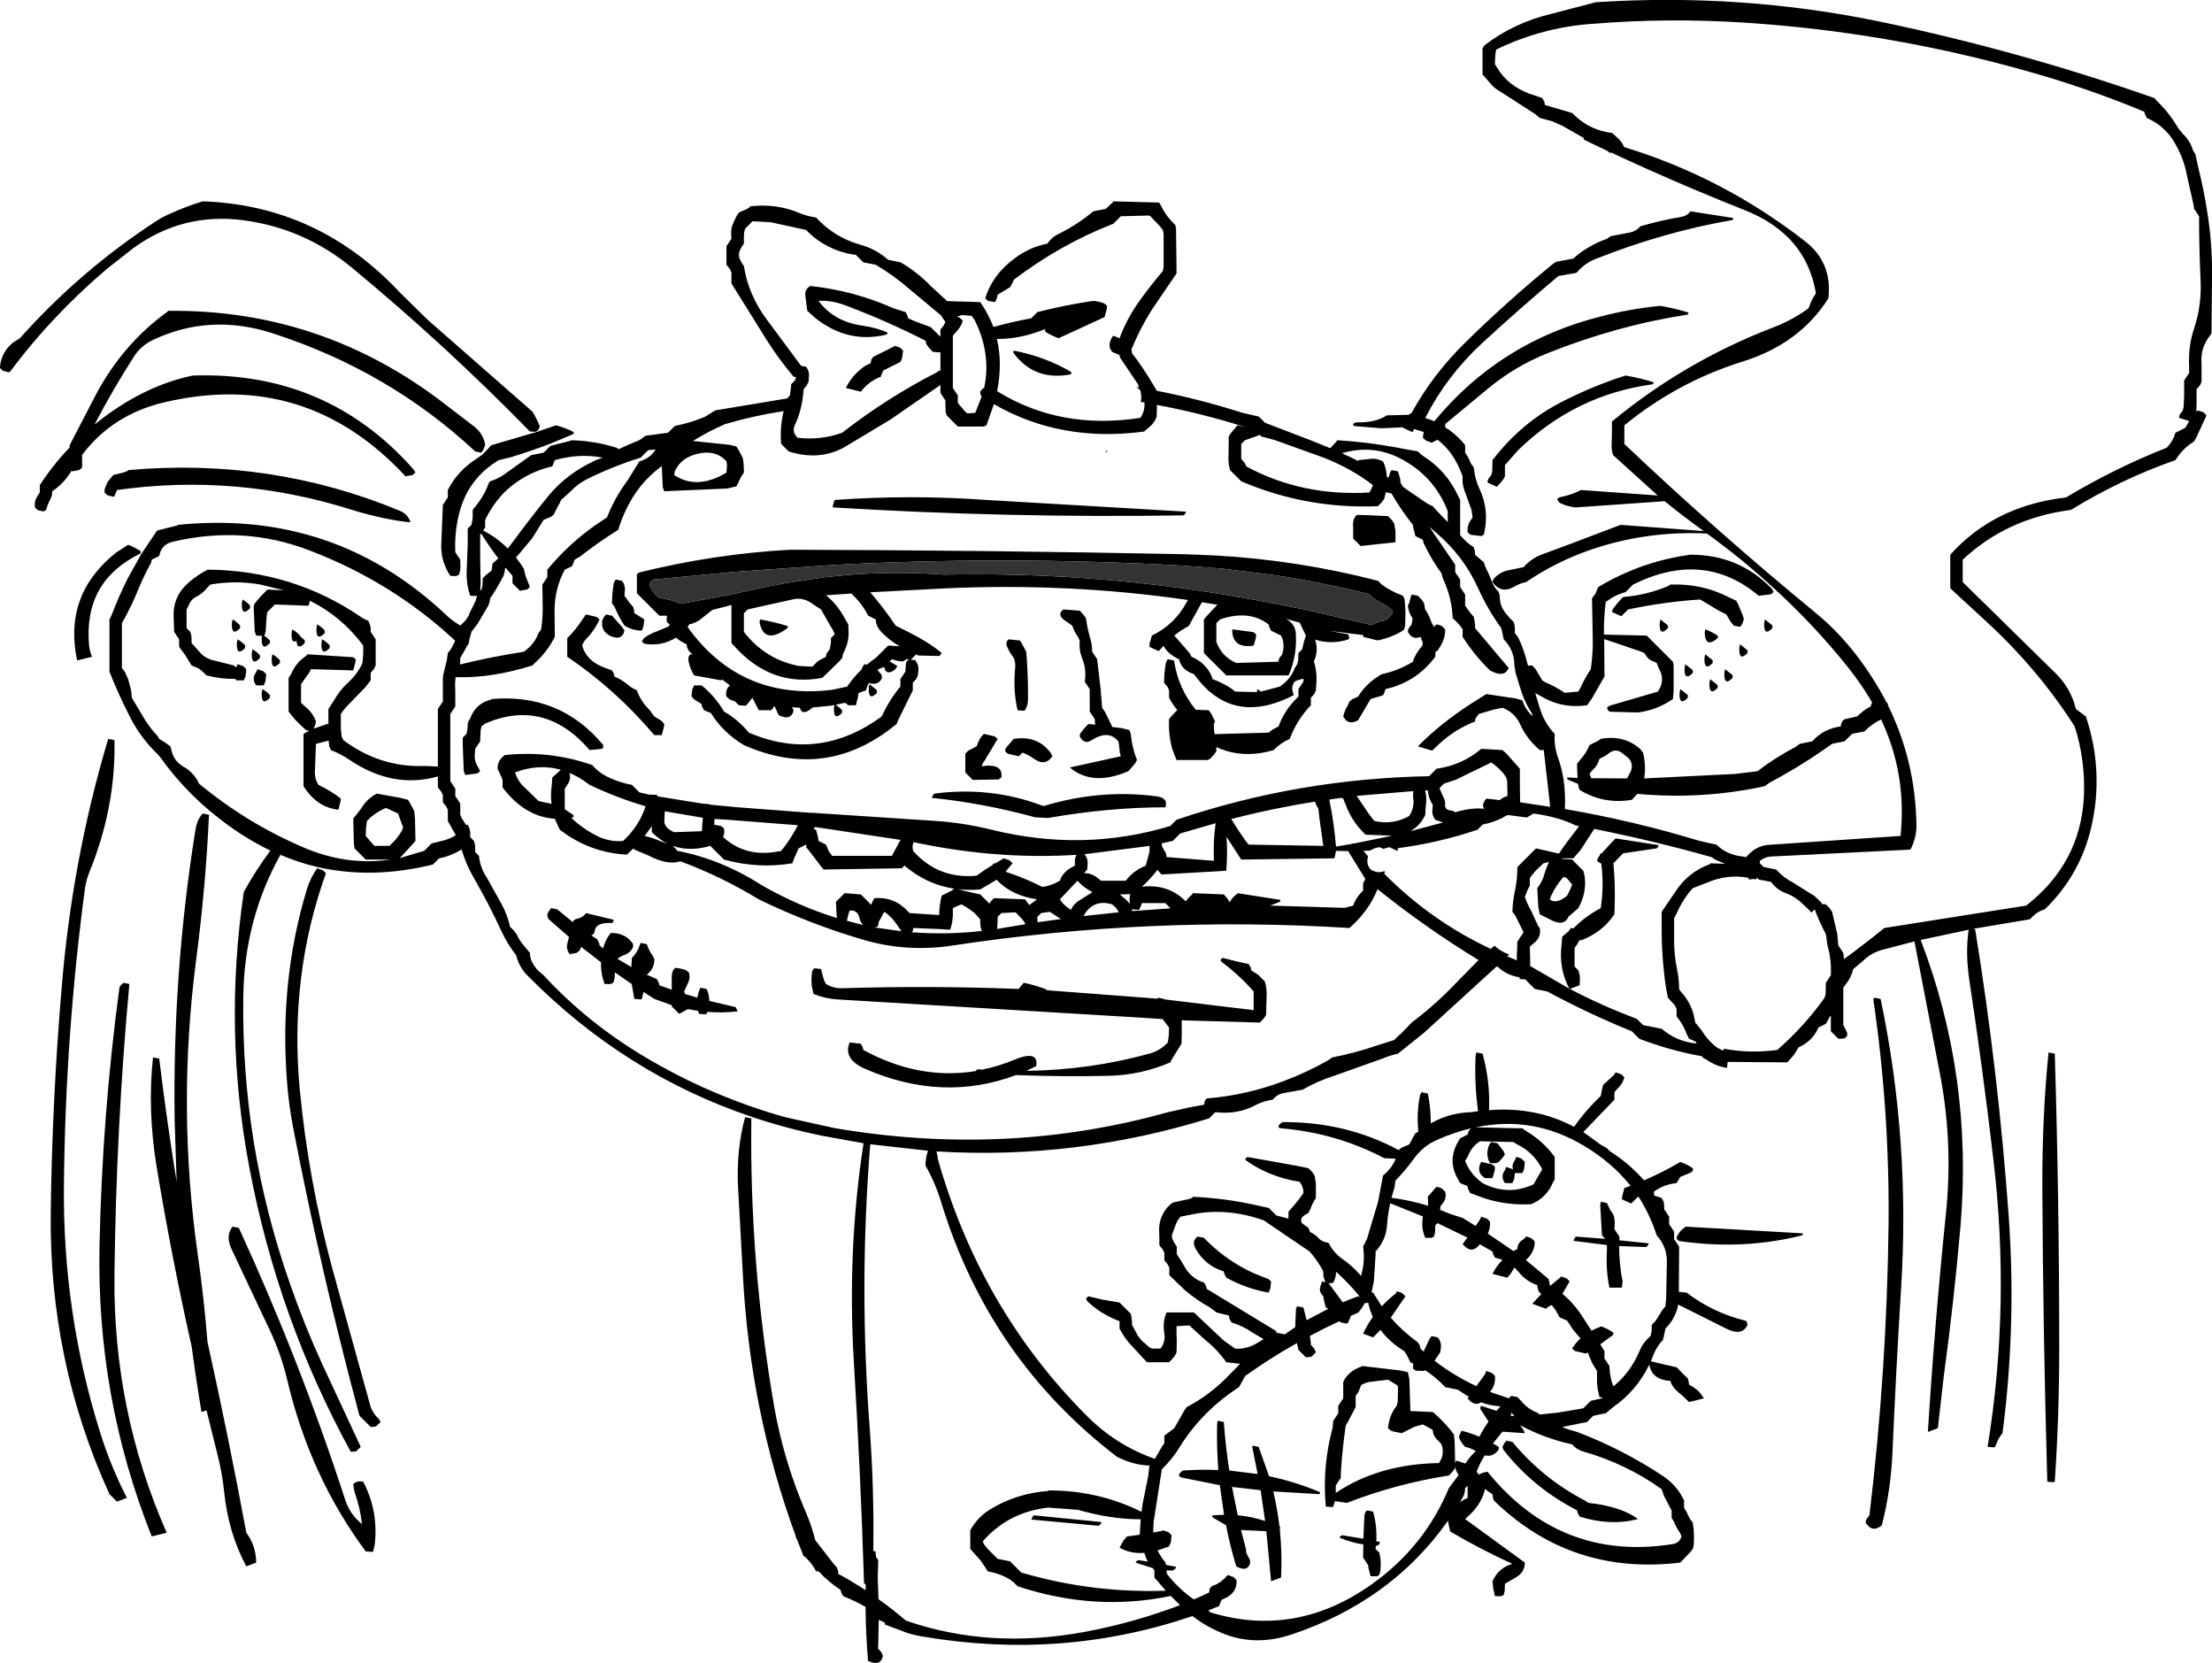 <?xml version="1.0" encoding="UTF-8" standalone="no"?>
<svg xmlns:xlink="http://www.w3.org/1999/xlink" height="334.1px" width="444.55px" xmlns="http://www.w3.org/2000/svg">
  <g transform="matrix(1.0, 0.0, 0.0, 1.0, 12.25, 28.7)">
    <path d="M286.1 -19.6 Q291.95 -24.1 299.45 -25.9 L308.45 -28.25 Q337.6 -30.15 365.6 -24.35 393.8 -18.45 420.7 -9.0 L421.3 -8.35 Q423.65 -6.1 425.55 -2.9 L426.45 -1.8 Q427.95 -0.35 428.45 1.45 L428.95 2.25 429.6 5.2 Q430.65 9.4 431.3 13.6 432.4 20.2 432.3 27.0 L432.2 38.25 431.7 39.0 Q429.95 41.35 430.2 44.25 L430.2 45.0 430.2 47.25 430.2 48.0 429.9 48.7 429.2 49.5 429.2 50.25 429.2 52.5 429.15 54.05 429.45 53.75 430.6 54.15 431.2 54.75 429.15 59.2 428.7 60.0 Q426.45 61.35 424.95 63.75 414.05 67.55 403.95 73.75 391.1 75.4 382.2 83.75 L382.2 86.75 382.2 88.25 401.0 106.7 Q403.95 109.65 404.95 113.75 L406.95 115.25 Q410.65 126.3 408.0 137.65 405.75 147.15 398.7 154.0 397.25 154.4 396.2 155.5 L395.7 156.0 384.7 157.85 384.3 157.9 384.7 158.0 Q389.35 186.6 391.45 215.75 393.0 237.7 390.2 259.25 389.35 260.25 388.95 261.45 L388.7 262.0 388.45 262.1 387.2 262.0 Q391.85 233.45 388.35 204.15 386.25 186.2 383.55 168.35 382.7 162.7 383.4 158.1 L373.75 160.15 Q384.3 187.6 381.75 217.7 380.45 232.75 378.4 247.75 L377.2 258.25 375.2 259.0 Q376.55 237.35 378.8 215.4 380.35 200.65 377.5 186.4 L372.5 160.45 366.15 162.1 Q363.85 162.7 362.1 164.4 L360.2 166.0 Q359.8 167.65 358.75 169.0 L358.2 169.75 358.2 175.75 358.2 177.25 359.0 178.8 358.95 179.5 358.4 179.95 357.2 180.0 356.45 179.25 355.7 178.5 355.7 175.35 355.45 175.65 354.7 177.0 353.2 177.75 Q352.35 179.8 350.4 181.1 L349.2 181.75 348.35 183.15 346.95 184.75 334.95 184.65 334.85 185.85 Q332.65 185.6 330.4 184.0 L330.2 184.0 329.85 183.6 329.7 183.5 Q323.3 182.35 317.2 180.0 L316.45 179.25 315.95 178.75 315.7 178.5 Q307.05 175.0 298.7 170.5 L296.2 170.0 294.7 168.5 294.35 168.1 293.2 168.0 293.1 167.65 Q290.55 167.25 288.7 165.5 L288.5 165.5 274.0 178.75 268.7 183.0 Q267.1 183.35 265.55 184.0 L256.15 187.35 Q252.65 188.45 249.5 190.25 L245.55 190.95 Q244.85 191.1 244.25 191.55 L243.75 192.0 243.5 192.25 Q241.75 192.5 240.25 193.25 236.55 195.3 232.0 194.75 L231.25 195.5 230.75 196.0 Q203.95 204.3 176.15 202.65 L175.95 202.6 176.15 203.5 176.25 204.25 Q184.8 234.3 206.05 255.65 212.05 261.7 219.85 264.4 L221.25 262.0 221.75 261.25 221.75 260.5 221.75 259.75 223.75 258.25 225.85 254.55 226.25 254.0 Q230.5 251.8 234.05 248.3 L237.0 245.3 234.2 245.0 Q232.35 242.4 229.95 240.5 L226.95 237.75 Q226.85 237.6 226.7 237.6 L224.2 237.75 224.2 239.25 224.25 240.75 224.2 243.0 223.9 243.65 223.2 244.5 222.7 245.0 218.25 245.0 214.65 241.1 Q213.6 239.85 212.75 238.25 L212.75 237.5 212.75 236.75 Q208.9 235.3 206.25 232.7 205.75 232.2 206.5 231.75 L209.25 232.4 212.75 233.0 214.25 234.5 215.0 235.25 215.15 236.0 215.25 236.75 215.25 237.5 216.1 239.05 Q216.7 240.35 217.95 241.3 L218.75 242.0 219.25 242.25 221.0 242.25 Q222.0 240.9 221.75 239.25 221.35 236.85 222.2 235.0 L227.7 235.0 233.65 240.6 235.95 242.25 Q237.95 242.45 240.05 241.35 L241.7 240.35 239.55 239.1 Q237.6 237.7 235.25 237.0 L234.8 236.2 234.75 235.75 234.7 235.6 232.25 235.0 230.85 233.95 Q228.2 232.5 225.8 230.45 L222.75 227.5 222.75 226.75 222.75 226.0 222.4 225.3 221.75 224.5 221.75 223.75 221.75 223.0 221.4 222.3 220.75 221.5 220.75 220.0 220.7 218.5 Q220.65 216.0 222.25 214.0 L223.0 213.25 223.5 212.9 226.95 212.15 227.4 211.9 227.5 211.75 Q234.05 212.05 240.25 213.45 L242.75 214.0 243.5 214.75 244.0 215.25 244.25 215.5 246.7 216.15 246.7 214.75 248.0 213.25 248.65 212.45 249.7 211.0 249.65 210.25 249.4 209.5 248.95 208.75 Q242.8 207.75 238.25 204.5 237.75 204.2 238.45 203.75 L248.2 205.5 250.7 206.0 251.45 206.75 251.95 207.5 252.2 209.0 252.2 209.75 252.2 212.0 Q251.7 212.75 251.35 213.55 L251.1 214.2 250.7 215.0 Q249.95 215.35 249.4 215.9 L249.2 216.5 249.4 217.05 250.7 218.0 251.05 218.85 251.65 219.15 252.45 219.75 Q253.3 220.85 254.75 221.0 255.75 223.0 257.55 224.25 259.6 225.7 261.1 227.45 L261.25 227.7 261.4 227.15 Q262.1 224.55 261.7 221.75 L262.5 220.15 264.7 212.75 265.7 207.5 266.5 206.75 Q267.5 205.75 268.1 204.45 L268.25 204.1 265.95 204.0 Q256.35 198.95 245.3 198.0 244.1 197.9 245.2 196.95 L245.45 196.75 Q258.25 196.65 268.9 202.4 L268.95 202.25 269.5 201.85 270.95 201.25 271.4 200.45 271.75 199.75 272.2 199.0 272.8 198.65 Q272.4 195.0 273.15 191.25 L273.45 190.75 274.7 191.0 Q275.3 193.9 275.3 197.0 279.1 194.85 283.45 194.75 L284.8 194.55 Q284.05 189.1 284.3 183.5 L284.45 182.75 285.7 183.0 Q287.25 188.55 287.0 194.35 296.4 193.6 304.1 197.7 306.35 194.45 309.45 191.5 L309.75 190.0 309.95 189.25 312.05 187.35 312.45 186.75 313.6 187.15 314.2 187.75 Q313.85 189.1 312.8 190.05 L312.2 190.75 312.2 191.5 312.2 192.25 305.95 198.75 309.4 201.25 310.7 202.0 311.3 202.6 Q315.1 205.0 318.15 208.45 322.0 206.8 325.45 204.75 326.85 205.25 328.0 206.05 L327.95 206.5 327.65 206.85 325.45 207.75 325.0 208.5 324.7 209.0 Q322.15 209.25 320.1 210.75 L320.15 211.0 320.2 211.5 321.7 212.0 322.1 212.75 322.2 213.5 322.2 214.25 322.7 215.0 323.2 215.75 323.2 216.5 323.2 217.25 323.7 218.0 324.2 218.75 324.2 219.5 324.2 220.25 324.35 220.5 324.7 221.0 325.2 221.75 325.2 223.25 325.15 230.85 326.7 231.0 Q332.0 235.05 338.55 236.65 338.85 236.75 338.95 237.5 337.8 240.0 334.2 238.0 L325.4 233.6 325.0 233.4 325.0 233.5 Q324.55 236.1 322.45 238.25 L322.3 239.0 322.15 239.7 321.95 240.5 Q320.65 241.9 320.0 243.6 L319.55 244.8 322.0 245.4 324.7 246.0 326.05 247.4 326.95 248.25 327.15 249.0 327.2 249.5 Q328.35 250.1 329.25 250.95 L330.2 252.25 327.2 253.0 Q326.1 251.85 324.85 250.85 323.75 249.9 323.45 248.75 319.8 248.5 319.25 245.65 L319.25 245.4 319.15 245.6 Q316.65 250.7 312.1 253.9 L310.45 255.25 307.95 255.75 307.2 256.5 306.7 257.0 303.0 257.75 301.7 258.0 302.3 258.25 302.8 258.45 304.7 259.0 Q313.9 262.5 321.95 267.85 324.75 269.7 326.2 272.75 L326.2 273.5 326.2 274.25 326.65 275.0 327.35 276.4 327.95 277.25 328.15 278.75 328.2 280.25 328.15 281.7 327.95 282.5 327.4 283.2 325.45 285.25 Q303.5 287.9 287.95 272.75 L287.75 271.95 287.7 271.5 Q286.9 271.05 286.2 270.45 L286.2 270.5 Q285.45 273.55 283.0 275.75 L282.2 276.5 294.2 285.25 Q294.2 287.15 292.45 288.2 L290.2 289.5 290.15 290.95 289.95 291.75 289.45 292.0 288.2 292.0 287.85 290.45 287.7 289.0 Q288.9 286.3 291.7 285.5 285.3 282.6 279.2 279.0 L278.85 277.45 278.75 276.8 278.5 277.2 Q267.1 293.1 247.3 299.7 240.25 302.05 233.95 299.65 230.4 298.3 227.4 296.0 201.15 304.9 173.15 300.1 170.8 299.75 168.55 298.8 L165.6 297.7 165.55 297.3 164.35 296.75 164.25 301.75 164.2 302.5 164.9 303.3 165.2 304.0 Q164.7 306.2 162.2 305.0 161.75 299.6 161.7 294.15 159.65 292.95 157.2 292.0 L156.8 291.2 156.7 290.75 Q154.2 289.1 152.25 287.0 L151.75 287.0 Q150.8 285.1 149.2 283.85 L147.95 280.65 147.7 280.25 147.7 280.0 Q138.5 255.0 137.05 227.5 L136.1 210.2 Q135.65 202.45 137.5 195.75 L138.75 196.0 Q138.35 224.85 143.3 253.7 145.25 264.85 149.75 275.25 150.9 277.95 151.6 280.75 L155.25 285.45 155.95 286.25 156.2 287.0 156.2 287.5 Q159.05 289.05 161.7 290.8 L161.75 289.7 161.4 289.4 Q160.7 267.15 159.35 244.95 158.0 222.3 161.3 201.0 L153.0 199.5 Q145.7 198.0 138.85 195.7 113.3 187.1 93.7 167.25 92.05 165.55 91.5 163.25 89.75 161.0 88.55 158.45 86.05 153.0 83.1 147.9 81.5 145.2 80.6 142.25 L80.5 141.95 80.35 142.05 Q78.35 143.3 76.0 143.75 L75.25 144.5 74.75 145.0 Q62.55 148.0 51.55 145.5 47.75 144.6 44.1 143.05 36.9 156.0 36.65 171.25 36.15 201.1 46.0 229.15 48.9 237.5 52.5 245.35 L60.25 262.0 59.3 262.9 58.25 263.0 Q43.55 236.15 37.85 205.8 32.65 178.3 36.75 150.5 39.15 146.15 42.05 142.25 L42.1 142.2 Q35.95 139.25 30.2 134.45 L30.0 134.3 Q24.2 129.4 20.0 123.5 L19.4 122.8 Q15.9 119.45 13.75 115.1 11.55 110.8 9.75 106.25 L9.75 105.5 9.75 102.5 9.75 98.0 9.75 95.75 10.15 94.95 Q11.6 91.15 13.4 87.55 L16.15 82.6 19.25 78.0 Q19.35 77.85 19.5 77.85 L23.45 76.85 23.5 76.75 Q54.85 73.6 77.35 94.8 78.6 96.0 80.15 96.9 L80.25 97.0 80.75 96.5 Q81.8 95.6 82.2 94.3 L83.0 92.75 83.35 91.95 83.65 91.0 83.45 91.05 82.25 91.0 Q81.4 88.55 81.55 85.75 L81.75 80.5 81.75 77.5 82.5 76.75 82.65 76.0 82.75 75.25 82.75 74.5 82.75 73.75 83.95 72.2 Q85.25 70.45 85.9 68.55 86.0 68.25 86.25 68.0 87.7 67.55 88.9 66.75 L94.5 62.75 97.0 62.25 97.75 61.5 98.25 61.0 Q98.35 60.85 98.5 60.85 L102.45 59.85 102.5 59.75 Q107.2 59.85 111.65 61.25 L112.1 61.55 Q113.95 60.65 115.85 59.9 116.6 59.6 117.25 59.0 L117.5 58.85 122.0 58.25 122.75 57.5 123.25 57.0 123.5 56.85 Q126.55 56.25 129.4 55.05 L131.2 53.95 131.5 53.75 145.95 51.35 146.5 50.75 146.7 49.25 146.75 48.5 147.5 47.75 147.75 47.05 147.25 47.0 Q143.65 42.7 140.8 37.95 L134.75 28.25 134.75 27.5 134.75 26.75 134.75 26.0 134.4 25.3 133.75 24.5 133.75 23.75 133.75 22.25 133.75 21.5 133.75 20.75 134.25 20.0 134.75 19.25 134.7 18.5 Q134.6 17.3 135.05 16.25 L135.75 14.75 136.25 14.0 137.95 13.25 138.4 12.95 138.5 12.75 Q143.85 12.15 148.4 14.1 150.0 14.75 151.75 15.0 155.45 19.0 160.6 20.45 163.75 21.3 166.25 23.5 L168.75 24.0 Q172.15 26.0 174.9 28.85 L178.1 31.8 184.75 32.0 Q186.4 34.35 187.4 37.0 191.15 35.95 195.0 35.25 L195.75 34.5 196.25 34.0 Q201.95 32.55 207.5 31.75 208.6 31.85 209.65 32.25 L210.25 32.75 210.15 33.5 209.75 35.0 200.5 39.25 Q199.1 38.75 197.9 38.0 197.75 37.85 197.75 37.5 L197.95 37.35 Q192.9 39.45 188.1 39.4 189.25 44.25 188.15 49.9 200.85 57.75 216.95 55.25 217.9 53.75 217.75 52.15 L217.0 52.05 217.15 51.2 216.95 49.75 216.35 49.2 216.0 49.05 216.65 49.15 216.45 48.5 212.85 43.15 212.75 42.75 212.7 42.6 211.25 42.0 210.85 41.3 210.75 41.25 210.8 41.0 Q210.65 40.45 210.9 39.8 211.15 39.1 211.5 38.75 L212.75 39.25 Q214.15 35.45 216.65 31.9 218.9 28.75 221.45 25.75 L221.6 25.0 221.6 18.25 221.45 17.5 220.9 16.8 218.95 14.75 218.7 14.6 213.0 14.75 212.25 15.5 211.5 16.25 Q200.85 20.4 191.5 27.5 L191.2 28.2 190.75 29.0 189.5 29.75 188.25 30.5 188.1 31.2 187.75 32.0 186.3 31.75 185.75 31.25 Q187.25 26.35 191.95 23.0 194.75 20.95 198.25 20.25 199.05 19.0 200.4 18.35 204.25 16.45 207.5 13.75 L210.0 13.25 210.75 12.55 211.4 11.95 211.5 11.75 220.7 12.0 221.15 12.75 Q222.1 14.75 223.95 16.5 L224.1 17.25 224.2 25.5 224.2 26.25 219.35 33.35 Q216.9 37.2 215.25 41.25 L215.15 41.4 215.15 41.5 215.25 42.25 Q217.7 45.45 219.75 49.0 L220.2 49.75 220.2 49.8 Q228.85 51.5 237.3 54.2 L240.75 55.0 241.5 55.75 242.0 56.25 250.75 59.6 255.1 61.35 256.3 60.05 256.4 59.95 256.45 59.75 Q262.35 60.1 268.1 61.15 L272.7 62.0 Q273.45 62.75 274.35 63.3 278.55 66.15 280.8 70.95 L281.2 71.75 281.2 72.5 281.2 76.25 281.2 78.85 281.5 79.15 Q282.55 80.4 283.95 81.25 L284.15 82.0 284.2 82.75 285.0 83.45 285.95 84.25 286.2 85.0 286.5 85.7 286.9 86.5 287.65 88.3 287.8 88.7 288.25 89.45 288.95 90.25 289.15 91.0 289.2 91.75 289.3 92.45 Q289.65 93.7 290.5 94.7 L291.2 95.5 291.95 96.25 292.15 97.0 292.2 97.75 292.2 98.5 Q292.85 99.25 293.2 100.1 294.15 102.25 294.7 104.55 L294.85 105.05 295.7 105.0 296.4 105.8 297.7 108.0 298.25 108.35 Q300.4 109.25 302.2 110.5 L304.95 110.25 305.4 109.45 Q306.3 107.45 307.45 105.75 307.9 102.8 307.85 99.75 L307.7 91.5 308.35 90.65 308.95 89.25 Q317.55 84.1 327.45 82.75 337.2 82.7 343.85 89.6 L344.2 90.25 343.65 90.7 341.2 91.0 Q330.15 81.7 315.95 88.75 L315.2 89.5 314.7 90.0 314.45 90.25 313.65 90.5 312.55 90.95 Q311.45 91.5 310.45 92.25 310.05 95.45 310.1 98.8 L318.7 99.0 319.45 99.75 323.95 104.25 324.1 105.0 324.1 110.25 323.95 111.75 Q320.8 113.95 316.95 114.45 L311.35 114.3 Q310.95 114.25 310.7 113.5 311.1 113.1 311.55 113.0 L320.95 110.25 321.4 109.45 Q322.25 107.45 321.15 105.65 L320.7 104.5 319.3 103.85 318.7 103.25 Q318.35 102.5 317.8 102.3 L310.15 99.7 310.2 107.25 309.75 108.0 307.7 111.6 306.7 113.0 Q301.65 113.75 297.2 111.05 L296.3 110.55 296.5 111.25 297.25 113.7 Q298.1 116.5 300.2 118.75 300.05 121.05 300.75 123.15 301.55 125.4 301.95 127.7 302.4 130.65 302.25 133.75 L302.25 133.85 Q316.0 136.2 329.3 140.25 L332.7 141.0 Q334.75 143.0 337.7 143.35 L338.7 143.5 Q340.5 141.3 343.1 141.05 L369.7 139.25 Q371.0 126.9 365.8 115.85 364.45 116.5 363.25 117.5 L362.45 118.25 359.95 118.75 359.2 119.5 358.45 120.25 355.95 120.75 Q349.9 125.1 343.3 128.6 L342.45 129.25 Q329.85 132.0 316.8 130.8 L315.7 132.0 Q310.05 132.95 305.2 130.0 L304.95 129.2 304.9 128.8 302.85 127.95 Q302.7 127.85 302.7 127.5 L304.8 127.6 304.7 125.5 304.7 124.75 305.25 124.05 Q306.5 122.7 307.2 121.0 L308.9 120.15 309.45 119.75 Q314.15 118.9 317.4 121.8 L317.95 122.5 Q318.4 124.3 318.35 126.25 L318.2 127.7 336.4 126.8 340.95 126.25 Q344.6 123.45 348.65 121.35 L349.45 120.75 351.95 120.25 Q354.25 117.7 357.7 117.25 357.7 116.85 357.85 116.55 357.95 116.25 358.2 116.0 L358.5 115.8 360.95 115.25 362.3 114.1 Q362.95 113.6 363.7 113.25 L363.9 112.6 364.0 112.45 Q361.95 108.9 359.25 105.5 352.35 96.85 344.1 89.35 337.85 83.6 330.8 78.5 318.6 77.9 307.3 81.8 300.4 84.2 294.45 88.25 293.2 88.5 292.2 89.1 289.5 90.75 287.7 88.25 L287.9 87.65 Q288.95 86.4 290.55 85.95 L293.95 85.25 Q295.45 83.55 297.5 82.75 L302.5 80.9 313.45 76.75 330.15 78.0 Q326.1 75.1 322.3 72.0 L304.45 73.25 Q302.85 73.1 301.45 72.45 300.95 72.25 300.7 71.5 L301.25 71.2 Q303.75 70.7 305.45 69.75 L320.9 70.85 311.95 62.75 Q311.55 61.65 311.65 60.5 L311.7 58.25 311.7 56.0 Q326.25 43.95 344.2 37.05 348.0 35.6 351.2 33.25 L351.8 31.75 352.2 31.0 352.7 30.25 Q350.75 18.4 338.35 13.5 324.6 8.05 311.55 1.95 L311.2 2.0 310.85 1.65 306.15 -0.6 Q305.9 -0.75 306.1 -0.95 L301.7 -3.45 299.65 -4.35 297.2 -5.0 296.4 -5.7 289.35 -10.25 Q288.45 -10.75 287.7 -11.45 L285.7 -13.75 285.7 -14.5 285.7 -16.75 285.7 -18.25 285.7 -19.0 286.1 -19.6 M288.2 -15.75 L288.7 -15.0 Q290.75 -11.55 295.05 -9.9 L297.7 -9.0 298.15 -8.2 298.2 -7.75 298.25 -7.6 303.7 -6.0 304.5 -5.25 Q307.5 -2.5 311.7 -2.0 L312.5 -1.3 Q313.65 -0.4 314.15 0.85 334.0 6.9 350.55 19.8 356.05 24.1 355.2 31.25 349.4 40.4 337.95 43.95 324.85 48.05 314.2 56.75 L314.2 58.25 314.2 59.0 314.2 60.5 Q332.65 78.0 352.9 94.65 357.35 98.35 361.05 103.2 364.4 107.65 366.85 112.35 L367.2 112.75 367.15 112.95 Q372.7 124.15 372.9 137.0 372.95 139.55 371.7 142.0 L343.5 143.4 Q342.45 143.5 341.45 144.25 L341.4 144.7 341.45 144.75 341.95 145.25 342.2 145.5 344.7 146.0 Q346.2 147.65 348.15 148.65 L352.45 151.35 353.9 152.75 353.75 152.9 354.7 153.0 355.45 153.75 355.95 154.5 357.0 159.0 357.2 161.25 357.7 162.0 358.2 162.75 358.35 164.0 Q362.5 160.95 366.45 157.75 L394.95 153.25 Q405.8 144.8 406.55 131.5 406.9 124.1 404.7 117.25 397.3 105.65 386.7 95.95 L379.7 89.5 379.7 84.25 379.7 82.75 Q388.55 72.9 402.95 71.25 412.7 65.4 423.2 61.25 424.2 60.2 424.7 59.0 L424.95 58.25 426.95 57.25 427.7 55.9 425.7 55.25 Q425.7 54.85 425.85 54.55 L426.45 53.75 426.6 53.0 426.7 50.75 426.7 49.25 426.7 47.75 427.2 47.0 427.7 46.25 427.7 44.75 Q427.5 40.8 428.75 37.15 430.25 32.6 430.0 27.5 429.7 21.1 429.7 14.75 L429.2 14.0 428.7 13.25 428.6 12.5 427.25 6.5 Q426.65 3.25 425.0 0.35 423.0 -3.35 419.2 -5.0 L418.8 -5.8 418.7 -6.25 Q409.25 -10.2 398.8 -13.35 369.2 -22.15 338.4 -24.15 322.95 -25.15 307.55 -23.9 297.55 -23.15 288.45 -18.75 L288.3 -18.0 288.2 -16.5 288.2 -15.75 M327.45 13.75 L336.1 15.1 335.95 15.5 Q322.1 17.9 308.5 23.3 306.25 24.15 304.7 26.0 L304.45 26.15 300.95 26.75 Q293.1 33.35 285.55 40.3 278.45 46.9 274.2 55.25 L274.2 55.3 Q275.1 55.55 276.0 55.95 289.15 40.0 309.4 34.9 315.55 33.3 321.45 32.75 324.35 33.25 327.1 34.1 L326.95 34.5 Q312.7 36.7 298.8 42.25 292.3 44.85 286.95 49.25 L278.2 56.5 278.2 57.15 Q280.05 58.3 281.65 60.05 L282.2 60.75 282.2 61.5 282.2 62.25 282.7 63.0 283.1 63.8 283.35 64.4 283.95 65.25 Q284.15 67.55 285.1 69.55 287.15 73.9 285.95 78.75 L285.45 79.0 283.3 78.75 282.7 78.25 282.7 77.5 Q282.7 77.1 282.85 76.8 282.95 76.35 283.2 76.0 L283.7 75.25 283.5 73.8 282.1 69.95 Q281.55 68.55 281.7 67.0 279.95 62.1 276.65 59.65 L275.45 60.25 274.3 59.8 273.7 59.25 273.8 58.5 273.9 58.1 271.95 57.5 271.7 58.0 271.55 58.1 269.7 57.25 269.7 57.15 265.35 57.35 259.85 56.9 Q259.7 56.85 259.7 56.5 260.1 56.1 260.45 56.15 264.25 56.25 266.45 54.75 L270.8 54.65 271.45 54.25 Q275.75 46.45 282.3 40.05 290.8 31.7 299.95 24.25 L300.5 23.9 303.95 23.25 304.75 22.55 Q307.4 20.45 310.65 19.3 L311.45 18.75 315.4 18.0 Q316.65 17.7 317.45 16.75 321.4 15.6 325.5 14.9 326.95 14.65 327.45 13.75 M329.45 91.75 Q322.3 92.2 314.95 93.75 L314.2 94.5 313.7 95.0 313.55 95.1 311.7 94.25 311.9 93.65 Q312.85 92.35 313.95 91.25 318.5 90.9 322.9 89.1 L323.45 88.75 Q329.85 88.5 335.3 91.35 L336.7 92.0 337.1 92.8 338.05 95.05 338.2 95.75 337.95 96.5 337.7 96.95 337.45 97.25 336.2 97.0 335.55 96.2 334.7 94.75 333.2 94.0 329.45 91.75 M330.45 97.75 Q331.85 98.25 333.0 99.05 L332.95 99.5 Q330.5 101.65 330.35 98.45 L330.45 97.75 M343.95 96.95 L343.95 97.5 Q342.2 99.3 342.3 96.5 L342.45 95.75 343.95 96.95 M334.45 105.75 L335.95 106.95 335.95 107.5 Q334.2 109.3 334.3 106.5 L334.45 105.75 M338.95 101.95 L338.95 102.5 Q337.2 104.3 337.3 101.5 L337.45 100.75 338.95 101.95 M331.95 104.5 Q330.2 106.3 330.3 103.5 L330.45 102.75 331.95 103.95 331.95 104.5 M326.3 105.5 L326.45 104.75 327.95 105.95 327.95 106.5 Q326.2 108.3 326.3 105.5 M325.45 109.75 L326.95 110.95 326.95 111.5 Q325.2 113.3 325.3 110.5 L325.45 109.75 M331.45 107.75 L332.95 108.95 332.95 109.5 Q331.2 111.3 331.3 108.5 L331.45 107.75 M331.45 144.75 L334.45 144.85 332.55 144.05 331.7 143.5 Q320.0 140.2 308.15 137.85 L305.35 142.15 303.95 143.75 301.8 143.75 301.65 143.8 301.5 143.85 303.7 144.0 304.45 144.75 305.95 146.25 Q306.4 147.7 306.3 149.25 306.15 151.6 304.95 153.75 L304.45 154.2 302.95 155.5 Q302.05 157.6 299.2 156.0 L297.2 155.0 296.9 153.45 296.7 149.75 Q297.6 148.6 298.0 147.35 298.45 145.75 299.05 144.5 L297.95 144.75 297.2 145.45 Q296.05 146.45 295.2 147.75 L295.2 148.5 295.2 149.25 294.8 150.0 294.2 151.5 Q294.7 153.0 295.5 154.35 L296.9 157.4 297.2 157.75 Q297.55 159.6 296.0 160.8 L295.2 161.5 295.3 165.4 303.15 169.95 Q300.95 165.85 301.6 160.95 L301.7 159.5 303.05 158.35 303.45 157.75 303.95 157.85 Q306.2 155.5 309.45 153.75 310.15 149.1 309.55 144.75 L309.3 144.7 308.7 144.25 308.9 143.65 309.25 143.2 Q309.2 143.0 309.45 142.75 L309.6 142.8 311.7 140.5 312.2 140.0 312.45 139.75 321.1 141.1 320.95 141.5 320.7 141.75 313.95 142.75 313.2 143.5 312.0 144.75 Q312.4 149.05 312.25 153.5 L312.2 155.0 Q309.75 158.65 305.45 160.25 L305.2 160.15 304.75 161.0 304.2 161.75 304.2 164.75 304.2 165.5 304.95 166.25 Q305.35 167.3 305.25 168.5 L305.2 169.25 303.25 170.0 Q309.75 173.4 316.7 176.0 L317.45 176.75 317.95 177.25 321.7 178.0 Q324.75 180.6 328.7 180.95 L328.6 180.65 Q327.95 180.25 327.2 180.0 L326.8 179.2 Q326.05 177.15 324.7 175.5 L324.7 174.75 324.7 174.0 324.35 173.3 322.95 171.75 Q322.4 169.1 322.15 166.45 321.7 162.35 321.7 158.25 L321.7 154.5 324.6 150.25 Q327.15 146.45 331.45 144.9 L331.45 144.75 M339.2 148.0 L339.1 147.65 Q334.9 146.9 330.9 148.6 L327.95 149.75 327.25 150.55 Q325.65 152.6 324.65 154.95 L324.2 155.75 324.2 160.25 Q324.2 163.25 324.8 166.1 325.2 168.05 325.2 170.0 L325.6 170.6 Q327.45 172.6 328.15 175.25 L328.45 176.75 329.75 178.35 Q331.0 180.4 332.85 181.8 L334.1 182.4 334.2 182.0 Q339.35 183.0 344.95 182.25 350.5 177.35 354.45 171.75 L354.65 171.0 354.7 168.75 355.2 168.0 355.7 167.25 Q355.85 164.1 355.0 161.15 L354.7 159.0 Q353.35 156.45 352.45 154.0 L351.8 154.65 351.2 154.0 349.65 152.55 Q348.3 151.35 346.65 150.75 344.85 150.1 343.7 148.5 L341.2 148.0 340.85 147.65 340.8 147.65 340.7 148.0 340.25 147.9 339.2 148.0 M364.45 171.75 L365.7 172.0 Q371.7 200.55 369.8 230.45 368.8 246.6 368.1 262.75 367.8 270.5 365.95 277.75 364.05 279.35 362.7 277.25 362.7 276.85 362.85 276.55 L363.45 275.75 Q366.95 246.8 367.3 217.25 367.5 194.35 364.25 172.2 364.2 172.0 364.45 171.75 M400.7 183.0 Q401.6 212.4 401.6 242.25 401.6 255.75 400.7 269.0 L400.45 269.1 399.2 269.0 Q398.35 239.55 398.2 209.75 398.15 195.65 399.45 182.75 L400.7 183.0 M349.95 219.5 Q338.05 222.5 325.25 220.65 L324.7 220.25 Q324.7 219.85 324.85 219.55 325.45 218.45 326.4 217.9 L326.45 217.75 350.1 219.1 349.95 219.5 M325.4 279.3 Q324.65 278.25 324.15 277.0 L323.7 276.25 323.7 275.5 323.7 274.75 323.25 273.95 322.1 271.7 321.7 270.5 Q314.55 265.4 306.0 262.95 304.6 262.55 303.7 261.5 298.05 260.25 293.25 257.65 L293.9 258.55 294.2 259.25 289.7 258.95 287.8 261.3 289.0 262.05 288.95 262.5 Q287.9 264.1 286.2 263.7 L286.0 263.95 Q285.1 265.4 284.5 267.0 L285.0 267.6 285.1 267.5 Q285.85 267.1 286.7 267.0 301.35 285.05 323.85 281.55 325.25 281.35 325.7 280.0 L325.4 279.3 M320.1 48.1 L319.95 48.5 Q304.35 50.6 292.9 61.7 L290.2 64.75 290.2 65.5 290.2 67.0 289.85 67.65 288.7 69.0 288.55 69.1 286.7 68.25 Q286.7 67.85 286.85 67.55 L287.45 66.75 287.65 66.0 287.7 63.75 Q293.6 56.05 302.0 51.85 308.25 48.7 314.45 46.75 317.35 47.25 320.1 48.1 M269.15 67.5 L269.2 68.25 269.75 69.15 273.9 72.0 Q274.7 72.6 275.7 73.0 L276.3 73.7 278.7 76.2 278.7 74.0 Q275.9 66.75 268.85 63.25 263.45 60.6 257.45 62.35 259.1 63.1 260.75 63.95 L260.7 63.75 263.7 63.45 Q264.7 63.5 265.7 64.0 266.4 65.4 266.45 67.05 L266.8 67.3 267.1 66.3 Q267.2 66.0 267.45 65.75 L268.7 66.0 269.15 67.5 M266.25 70.2 L265.95 71.5 265.45 72.2 264.7 73.0 Q250.3 73.6 237.2 68.0 L236.45 67.25 234.95 65.75 Q234.55 64.3 234.65 62.75 L234.7 59.0 235.1 58.35 236.45 56.75 238.15 57.15 Q229.3 54.35 220.25 52.65 L220.25 53.5 220.2 55.0 Q219.75 56.35 218.5 57.3 L217.7 58.0 Q200.95 60.25 187.5 52.5 L186.0 56.75 185.45 57.0 180.25 57.0 179.5 56.25 178.0 54.75 177.8 54.0 177.75 52.5 177.75 51.75 177.25 51.0 176.75 50.25 176.75 48.65 166.7 55.6 157.45 61.15 Q152.4 63.95 146.25 62.0 L145.5 61.25 144.75 60.5 Q144.45 57.05 145.25 53.9 139.3 54.8 133.5 56.5 130.15 57.95 127.0 59.9 L134.2 60.65 135.75 61.0 136.2 61.75 137.0 63.25 137.15 64.0 137.25 65.5 137.25 66.25 136.75 67.0 136.0 68.5 135.75 69.0 133.95 69.45 121.25 70.0 120.95 69.2 120.75 64.95 Q116.05 68.35 113.5 73.85 112.6 75.75 112.0 77.75 108.05 80.2 104.35 83.1 L103.25 83.75 102.95 84.5 102.75 85.0 102.45 85.2 101.25 85.75 Q99.2 89.6 99.2 94.0 L99.25 99.25 Q97.75 102.25 95.25 104.5 L94.75 105.0 Q86.5 107.6 79.3 107.35 L79.2 108.75 79.25 110.25 79.25 111.75 79.25 112.5 79.25 113.25 78.75 114.0 78.25 114.75 78.25 118.5 78.25 121.5 78.25 123.0 78.25 124.5 78.25 127.5 78.25 128.25 78.75 129.0 79.25 129.75 79.25 130.5 79.25 131.25 79.75 132.0 80.25 132.75 80.25 133.5 80.25 134.25 80.25 135.0 80.55 135.7 81.1 136.55 81.4 137.05 81.75 137.0 82.1 137.75 82.25 138.5 82.25 139.25 82.25 139.45 82.25 139.5 83.0 140.25 83.2 141.0 83.25 141.75 83.25 142.5 84.0 143.25 Q84.25 145.65 85.6 147.65 L87.75 151.5 88.55 152.95 Q89.75 155.15 90.25 157.5 L91.0 158.25 91.6 159.05 Q92.15 160.25 93.0 161.25 L94.25 162.75 94.3 163.45 94.5 164.2 Q95.05 165.5 96.05 166.45 L97.0 167.25 Q105.8 176.8 117.5 183.75 130.65 191.55 145.5 195.75 L155.45 197.95 Q190.05 203.85 222.5 194.75 L225.45 194.1 226.5 193.85 229.75 193.25 229.85 192.55 230.25 192.0 Q238.25 191.35 245.75 188.5 250.3 186.8 254.65 184.35 L255.5 183.75 Q260.15 182.85 264.5 181.35 L267.95 180.25 268.7 179.5 269.5 178.8 271.45 176.75 Q276.45 173.0 280.8 168.35 L284.9 164.2 Q274.2 157.65 264.6 149.95 262.8 154.4 258.95 157.75 219.05 155.25 179.35 161.25 170.0 162.7 161.2 160.1 150.45 156.95 140.25 152.0 132.8 147.45 124.5 144.35 121.95 145.2 118.1 143.2 L115.25 142.0 115.05 141.75 113.75 143.0 Q106.3 142.65 100.25 138.0 L99.25 135.8 Q93.2 135.4 88.75 129.5 L88.75 128.75 88.75 128.0 88.45 127.25 87.75 125.75 87.8 125.0 Q88.1 123.75 89.25 123.0 98.3 122.05 106.75 125.0 108.2 126.65 110.2 127.55 112.35 128.55 114.75 129.0 L115.5 129.75 116.0 130.25 116.25 130.5 118.4 131.0 118.5 130.95 119.75 131.0 119.9 131.3 129.5 132.85 129.5 132.75 130.75 133.0 136.05 133.5 150.55 134.6 150.95 134.6 175.2 136.2 Q181.15 136.55 187.0 138.0 205.5 142.55 222.95 137.25 L223.7 136.5 224.2 136.0 Q248.6 127.75 274.95 127.25 L275.7 126.5 276.2 126.0 276.45 125.75 Q281.45 125.05 285.2 121.95 L285.45 121.75 289.7 122.0 290.5 122.7 293.2 125.75 293.2 128.75 293.25 132.5 299.3 133.4 298.0 122.0 297.2 122.0 Q294.6 119.8 293.3 116.9 292.2 114.45 289.7 113.5 L288.0 113.85 284.95 114.75 284.35 115.55 Q284.2 115.85 284.2 116.25 280.3 117.75 277.0 120.75 L275.7 122.0 275.5 122.1 272.7 121.25 Q277.3 116.6 283.45 112.65 L286.45 110.75 292.2 111.6 293.7 112.0 Q294.25 113.75 295.65 115.1 L295.7 115.15 295.7 114.75 Q294.1 112.35 293.3 109.6 L292.35 106.55 292.1 105.0 Q292.1 101.9 289.95 99.75 L289.8 99.0 289.65 98.25 289.45 97.5 Q286.7 93.7 284.75 89.35 281.85 83.0 276.4 78.35 L275.0 77.15 280.2 84.75 280.2 85.5 280.2 86.25 280.7 87.0 281.2 87.75 281.2 88.5 281.2 89.25 281.7 90.0 282.2 90.75 282.2 92.25 282.2 93.0 283.25 94.45 283.95 95.25 284.2 96.75 284.2 97.5 290.95 105.5 Q290.1 107.6 287.2 106.0 284.05 102.95 281.7 99.25 L281.7 98.5 281.7 97.75 Q280.9 96.5 279.7 95.5 279.55 91.55 277.9 87.9 277.6 87.25 277.45 86.5 275.35 83.6 273.85 80.4 L273.7 79.75 272.2 79.0 271.8 77.45 271.7 76.75 Q269.3 73.75 267.4 70.45 L266.25 70.2 M263.65 68.75 Q259.05 65.25 253.5 63.15 L243.9 59.7 241.25 59.0 240.9 58.65 240.65 58.8 237.95 59.75 237.2 60.5 237.2 61.25 237.2 63.5 237.9 64.3 238.2 65.0 Q249.35 71.05 262.95 70.25 L263.4 69.45 263.65 68.75 M260.45 74.75 L262.45 74.8 266.7 75.0 267.45 75.75 267.95 76.5 268.2 78.0 268.2 78.75 268.2 80.25 261.2 81.0 259.7 79.5 259.7 78.0 259.7 77.25 Q259.5 75.55 260.45 74.75 M247.95 97.5 L248.15 98.25 Q248.5 102.55 246.95 106.5 L246.7 107.0 234.2 107.0 233.45 106.25 229.7 102.5 229.7 101.75 229.7 96.5 229.7 95.75 230.3 95.05 232.4 92.8 229.3 92.3 226.7 97.0 226.45 97.2 Q225.0 97.95 223.75 99.0 L226.85 102.55 227.2 103.25 Q229.95 104.4 231.2 107.0 L231.45 107.75 Q233.65 108.55 235.45 109.8 L235.95 110.25 240.35 110.35 240.45 109.75 241.2 110.25 244.95 109.25 Q247.15 107.75 247.95 105.55 L248.45 104.75 248.65 104.0 248.7 102.5 249.45 101.75 249.8 100.25 250.2 99.0 248.95 96.4 246.1 95.6 Q247.35 96.15 247.95 97.5 M250.15 93.8 L263.5 96.9 Q264.55 96.2 265.95 96.0 L266.45 95.75 267.7 94.5 267.55 93.95 Q266.7 93.1 265.65 92.6 L264.3 91.85 263.45 91.25 262.95 90.75 Q262.85 90.6 262.7 90.6 253.15 88.25 243.5 86.8 L233.4 85.55 232.9 85.5 224.7 84.9 Q189.7 83.0 155.4 84.8 L135.3 86.2 119.0 87.75 118.25 88.5 118.4 89.15 Q118.95 90.35 119.95 91.25 L120.25 91.4 Q122.85 91.8 124.55 92.6 L128.2 91.95 134.0 90.9 139.7 89.65 141.95 89.15 145.7 88.45 153.65 87.25 159.45 86.7 Q168.45 86.1 177.5 86.75 203.25 86.25 227.85 89.85 L230.25 90.2 231.2 90.35 Q238.9 91.55 246.55 93.1 L250.15 93.8 M258.7 98.75 L258.95 99.5 258.65 99.8 Q255.2 100.85 252.05 99.8 252.8 102.0 251.8 104.2 252.55 106.55 252.25 109.25 L252.2 110.0 251.9 110.7 251.2 111.5 251.2 112.25 251.2 113.0 Q248.4 115.9 246.95 119.75 245.15 120.55 243.7 122.0 237.55 123.85 232.2 121.4 L232.2 122.25 231.7 122.95 230.95 123.75 230.45 124.0 224.2 124.0 223.3 121.65 Q222.55 118.8 222.7 115.75 L223.3 115.05 224.35 113.95 Q223.4 112.8 222.7 111.5 L222.7 110.75 222.7 110.0 222.4 109.3 221.7 108.5 Q221.7 106.6 222.0 104.8 222.15 104.1 222.45 103.75 L223.7 104.0 Q224.5 109.5 228.05 113.9 L230.7 114.0 231.2 114.75 231.95 116.25 Q231.7 116.6 231.7 117.0 231.7 118.0 231.85 118.8 L242.7 118.5 243.55 117.85 244.7 117.25 Q245.9 113.9 248.7 111.25 L248.7 110.5 248.7 109.75 249.2 109.0 249.7 108.25 249.7 107.65 248.75 107.9 Q248.35 108.0 247.95 108.25 247.2 109.2 247.6 110.45 L247.75 110.9 247.7 111.0 Q237.65 116.15 230.8 110.2 230.6 110.15 230.5 109.95 229.05 108.6 227.7 106.75 225.2 105.95 224.7 103.75 222.35 102.65 221.6 101.05 L220.75 102.0 220.55 102.1 218.75 101.25 218.8 100.5 219.25 99.0 Q223.85 96.75 226.2 92.35 L226.5 91.85 Q202.8 88.4 177.95 89.5 L162.65 90.3 Q165.4 93.5 167.75 97.0 L169.75 98.0 Q174.4 100.3 177.0 102.5 L176.7 102.95 176.5 103.1 172.25 103.0 171.9 102.75 170.85 103.8 170.7 103.8 171.7 104.0 Q172.5 104.95 172.3 106.25 L172.2 107.0 171.9 107.7 171.2 108.5 171.2 109.25 171.2 110.0 168.25 116.0 167.95 116.75 Q153.9 128.35 137.25 121.0 133.15 118.55 130.75 114.75 L130.7 114.6 129.25 114.0 128.8 113.2 128.75 112.75 127.3 111.85 126.75 111.25 Q126.75 110.5 126.9 109.75 L127.25 109.0 128.75 109.0 Q131.5 111.25 133.25 114.25 136.05 115.85 138.25 118.5 152.3 124.5 164.95 115.25 166.45 111.95 168.7 109.25 L168.7 108.5 168.7 107.75 169.2 107.0 169.7 106.25 169.8 104.75 Q169.85 104.0 170.45 103.85 L170.45 103.8 169.95 103.75 169.2 104.2 168.25 104.1 167.5 103.9 167.0 103.75 166.55 104.2 168.0 105.05 168.05 105.25 167.6 105.85 Q165.8 107.15 165.45 105.3 L164.25 105.75 164.15 106.0 164.95 106.9 165.0 107.5 Q164.3 109.15 162.35 108.5 L161.75 110.0 161.45 110.15 Q160.75 110.3 160.2 110.65 L160.25 110.75 160.15 111.45 159.75 113.0 158.25 113.0 157.6 112.5 155.7 112.9 Q156.4 113.35 156.95 113.95 L157.0 114.5 Q155.25 116.3 155.35 113.5 L155.45 112.95 154.6 113.1 151.05 113.45 151.0 113.5 Q149.0 115.25 148.5 113.5 L146.9 113.4 147.25 114.0 Q146.75 116.2 144.25 115.0 L143.4 113.15 142.75 114.0 140.25 114.0 139.05 111.7 139.0 111.5 138.95 111.5 138.2 112.45 137.75 113.0 137.5 113.1 136.25 113.0 135.5 112.25 134.35 111.8 133.75 111.25 Q133.45 109.95 134.35 109.1 L134.45 109.0 132.85 107.8 132.75 108.0 127.25 107.0 Q126.35 105.55 126.1 103.95 126.0 103.2 126.5 102.75 L127.0 102.8 Q125.8 102.0 125.75 100.75 124.5 100.2 123.6 99.4 120.75 101.2 117.3 100.65 L116.75 100.25 Q117.0 99.6 117.45 99.3 118.5 98.6 119.65 98.2 L122.15 97.15 Q122.2 96.95 122.4 96.85 L122.35 96.8 121.75 96.25 121.75 95.5 121.8 95.0 120.25 95.0 119.5 94.25 118.0 92.75 117.25 92.0 116.5 91.25 115.75 90.5 115.75 89.75 115.75 89.0 115.75 88.25 115.75 87.5 115.75 86.75 Q116.0 86.35 116.3 86.3 131.25 82.6 146.5 81.75 186.1 81.85 225.75 82.65 L232.0 82.9 Q248.75 83.85 264.7 88.0 L265.45 88.75 266.3 89.35 267.65 90.1 268.25 90.4 269.7 91.0 270.05 91.75 270.2 94.0 270.2 94.75 270.15 97.0 269.95 97.75 269.45 98.15 Q267.35 99.35 265.0 99.9 L264.5 99.95 261.7 99.25 261.75 98.9 254.9 98.05 258.7 98.75 M271.45 90.75 L272.7 91.0 273.45 91.75 273.95 92.5 274.15 93.7 Q275.0 94.95 275.45 96.4 L275.95 97.25 276.2 97.0 276.45 96.75 Q277.1 96.85 277.6 97.15 L278.2 97.75 Q278.2 99.75 277.0 101.5 L276.7 102.0 276.25 102.25 276.2 103.25 Q272.4 108.35 266.2 109.75 L265.95 110.5 265.7 111.0 263.2 111.75 261.0 115.5 260.7 116.0 Q258.7 117.15 257.7 115.25 257.95 114.1 258.65 112.95 L258.95 112.25 259.5 111.8 260.7 111.25 Q262.3 108.55 265.45 106.75 268.8 106.05 271.7 104.25 272.2 102.6 273.55 101.1 L273.7 100.5 273.25 99.25 Q271.6 99.95 270.7 98.25 270.7 97.85 270.85 97.55 L271.45 96.75 271.65 95.55 Q271.05 94.7 270.8 93.7 L270.7 93.0 271.0 92.35 271.15 91.65 271.45 90.75 M322.95 97.5 Q321.2 99.3 321.3 96.5 L321.45 95.75 322.95 96.95 322.95 97.5 M203.0 46.5 Q195.6 47.95 191.35 42.1 L191.5 41.75 Q197.8 42.95 203.05 46.05 L203.0 46.5 M177.35 35.4 L176.85 34.65 170.6 29.45 Q167.35 26.6 163.75 24.5 L161.25 24.0 160.5 23.25 160.0 22.75 159.75 22.5 Q156.9 22.15 154.5 20.95 151.8 19.65 149.75 17.5 L142.65 15.95 139.0 15.75 138.25 16.5 137.5 17.25 137.3 18.0 137.25 18.75 137.25 19.5 137.25 20.25 136.75 21.0 136.35 21.8 136.25 22.5 136.35 23.2 136.75 24.0 137.25 24.75 Q138.15 30.55 141.85 35.5 L148.75 44.8 149.75 45.0 Q150.5 45.95 150.3 47.25 L150.25 48.0 149.9 48.7 149.25 49.5 Q149.05 53.45 147.35 57.05 L147.25 57.75 147.4 58.4 148.0 59.25 Q152.65 59.8 157.0 58.25 165.9 51.3 175.95 46.15 L176.5 45.75 176.75 45.85 176.75 45.75 176.75 42.1 175.25 42.0 174.5 41.25 173.9 40.4 173.75 39.75 Q165.9 35.75 157.65 32.65 154.85 31.6 152.25 31.75 155.35 35.95 161.2 36.75 163.75 37.1 166.1 38.1 L166.0 38.5 Q158.2 40.45 151.55 35.15 L150.0 33.75 149.8 32.25 149.6 30.75 Q149.45 29.5 150.4 28.9 L150.5 28.75 Q159.25 29.65 167.35 33.25 L169.75 34.0 170.15 34.8 170.25 35.25 171.75 35.9 174.75 37.0 176.25 38.45 176.75 38.95 176.75 37.5 177.4 36.7 177.75 36.0 177.35 35.4 M180.1 34.85 L180.65 35.15 181.25 35.75 Q180.85 37.1 179.8 38.1 L179.25 38.75 179.25 46.75 179.25 47.0 179.25 49.25 179.75 50.0 180.25 50.75 180.25 51.5 180.25 52.25 181.5 53.75 182.0 54.25 182.25 54.35 183.75 54.25 185.05 50.95 Q184.75 50.75 184.75 50.0 185.05 49.45 185.55 49.2 187.0 42.35 183.6 35.55 L183.0 34.75 180.95 34.6 180.7 34.75 180.1 34.85 M169.05 43.2 L168.75 44.0 165.25 45.75 164.95 46.5 164.75 47.0 Q162.35 47.9 160.75 50.0 L157.75 49.25 Q158.95 46.7 161.55 44.85 L162.75 44.25 162.85 43.55 163.25 43.0 167.45 40.9 167.5 40.75 168.65 41.15 169.25 41.75 169.05 43.2 M162.25 95.0 L161.4 93.55 Q160.3 91.9 158.85 90.55 L153.75 90.9 Q156.1 92.75 157.75 95.95 L158.25 96.75 158.25 97.5 Q158.5 99.95 157.45 102.1 157.1 102.75 157.0 103.5 L156.4 104.2 153.0 107.5 Q142.85 109.4 135.45 101.25 L134.75 100.5 134.75 99.75 134.75 95.25 134.75 93.0 134.8 92.85 130.9 93.85 128.45 95.8 Q127.5 96.5 126.25 96.75 L125.95 97.3 Q136.6 112.1 154.95 109.9 L158.0 109.25 Q159.3 107.35 160.9 105.8 161.15 105.1 161.5 104.75 L161.95 104.85 163.9 103.35 166.25 101.0 168.55 101.15 Q166.55 100.0 164.9 98.3 163.8 97.15 163.75 95.75 L162.25 95.0 M201.5 93.75 L204.75 94.0 205.45 94.75 206.0 95.5 Q206.25 97.45 206.8 99.35 207.25 100.75 207.25 102.25 L207.75 103.0 208.25 103.75 208.95 109.8 209.25 113.5 209.8 114.3 211.25 117.25 211.2 117.35 213.2 117.6 214.75 118.0 215.0 118.75 Q215.25 121.5 216.25 124.0 L215.9 124.65 214.75 126.0 214.5 126.25 Q207.3 129.35 202.75 125.5 L213.0 123.25 212.8 122.5 212.65 121.0 212.5 120.25 Q210.55 117.85 207.15 120.0 205.65 121.0 204.75 119.25 204.75 118.85 204.9 118.6 205.5 117.75 206.25 117.0 L206.5 116.75 207.85 116.9 207.75 115.75 207.25 115.0 206.75 114.25 206.75 112.75 206.75 109.75 206.25 109.0 205.75 108.25 Q206.15 105.8 205.25 103.6 204.55 101.9 204.75 100.0 L204.4 99.3 Q203.65 98.25 203.25 97.0 L201.45 95.75 Q200.2 94.6 201.5 93.75 M209.85 62.3 L210.2 61.75 210.25 62.0 209.85 62.3 M225.45 74.85 Q190.35 75.4 155.25 73.25 155.0 73.25 155.2 72.65 L155.5 71.75 Q170.8 70.65 186.05 71.75 L226.1 74.1 225.95 74.5 Q225.7 74.85 225.45 74.85 M235.45 97.75 L239.65 98.3 240.2 98.75 240.15 99.45 239.7 101.0 Q235.8 101.65 235.4 98.4 235.35 98.1 235.45 97.75 M242.7 96.75 Q238.75 93.75 232.95 95.75 L232.2 96.5 232.2 99.5 232.2 100.25 Q233.3 103.25 236.2 104.5 L244.7 104.25 Q244.7 103.85 244.85 103.55 L245.45 102.75 Q245.9 101.3 245.55 99.75 L245.2 99.0 243.2 98.0 242.8 97.2 242.7 96.75 M242.45 114.75 L242.5 114.75 242.45 114.8 242.45 114.75 M221.95 133.5 Q210.65 133.5 198.35 135.65 L195.75 135.5 Q185.3 132.65 175.0 131.6 L175.3 131.0 175.5 130.75 Q186.7 129.3 196.75 133.0 L197.5 133.25 Q208.8 129.8 220.25 131.3 222.6 131.65 221.95 133.5 M203.8 143.75 L204.1 143.05 Q188.65 144.0 173.05 140.85 L171.3 140.5 171.15 141.35 171.15 141.5 171.25 142.25 Q176.3 147.95 184.0 147.25 185.55 146.1 187.2 145.1 L187.5 144.75 187.7 144.8 189.5 143.75 190.65 144.15 191.25 144.75 189.9 146.35 190.0 146.5 Q193.55 147.65 197.25 149.5 199.1 149.25 200.75 148.25 201.4 146.3 203.75 145.25 L203.8 143.75 M205.75 143.0 Q206.5 143.95 206.3 145.25 L206.25 146.0 205.6 146.75 Q207.25 146.6 209.0 148.25 L214.0 148.25 Q215.6 146.15 218.0 145.25 L218.75 142.5 218.8 141.25 205.55 142.95 205.75 143.0 M220.5 146.25 L220.35 146.1 Q218.9 147.95 217.25 149.45 222.55 148.85 226.05 152.4 226.55 151.65 227.3 151.05 L227.4 150.9 227.45 150.75 233.7 151.0 234.4 151.8 234.9 152.6 234.9 152.55 Q235.5 151.45 236.4 150.9 L236.45 150.75 245.1 152.1 244.95 152.5 243.0 153.25 258.0 153.7 259.7 153.25 Q260.25 151.6 261.7 150.25 L261.7 149.5 261.7 148.75 262.15 147.9 258.9 142.65 258.75 142.3 256.25 142.25 255.95 143.75 237.2 144.0 234.25 139.45 Q234.45 142.4 234.25 145.5 L234.2 146.25 221.2 147.0 220.5 146.25 M221.3 141.4 L222.1 142.8 222.2 143.5 231.7 144.25 Q231.55 140.45 232.05 136.7 L224.95 138.75 224.2 139.5 223.7 140.0 223.45 140.25 221.2 140.75 221.3 141.4 M238.7 141.0 L253.7 141.25 252.95 135.95 252.7 133.75 Q252.25 133.1 252.05 132.35 243.55 133.7 235.2 135.85 236.55 138.1 238.05 140.2 L238.7 141.0 M193.2 100.75 L194.0 102.25 Q194.4 107.05 194.35 112.0 194.3 113.05 193.75 114.0 L193.5 114.1 192.25 114.0 Q191.35 110.05 191.75 105.75 191.9 104.55 191.5 103.5 190.6 102.35 190.1 101.1 189.8 100.2 190.5 99.75 L192.75 100.0 193.2 100.75 M184.35 120.45 Q184.65 119.6 185.25 119.0 L185.5 118.75 187.65 119.25 188.25 119.75 186.4 122.85 Q186.0 123.35 185.75 124.0 L185.5 124.25 185.0 125.25 Q189.4 124.6 189.0 127.5 L188.45 127.9 183.25 128.0 182.5 127.25 181.75 126.5 181.75 125.0 181.75 122.75 182.3 122.15 184.0 121.25 184.35 120.45 M191.5 119.75 Q196.25 119.0 198.9 122.55 L199.25 123.25 Q197.8 125.35 195.55 123.75 194.5 123.0 193.25 122.5 L192.75 123.0 192.5 123.25 190.3 122.75 189.75 122.25 Q189.75 121.85 189.9 121.6 L191.25 120.0 191.5 119.75 M171.8 103.95 L171.45 103.9 171.5 103.75 171.8 103.95 M163.95 109.95 L164.0 110.5 Q162.25 112.3 162.35 109.5 L162.5 108.75 163.95 109.95 M169.0 145.75 L153.25 146.0 150.4 142.3 149.75 141.5 149.8 141.0 149.75 141.0 148.25 141.75 147.25 144.0 147.0 144.75 Q140.1 145.9 133.25 144.0 L130.5 141.25 Q126.4 142.45 123.0 141.25 L123.9 142.25 Q132.75 143.95 141.0 149.25 148.3 153.4 155.95 155.75 L155.9 155.45 155.75 152.5 156.5 151.75 157.25 151.0 157.5 150.75 160.75 151.0 161.5 151.75 162.85 153.1 163.15 152.3 163.4 151.9 163.5 151.75 Q167.55 151.45 170.25 154.45 L170.55 154.75 176.5 155.15 176.5 155.0 Q176.55 153.05 177.0 151.25 L179.0 150.25 179.4 149.9 179.5 149.85 Q173.95 149.0 169.5 145.2 L169.0 145.75 M168.65 140.2 L168.75 140.05 151.5 137.45 151.3 137.9 151.75 138.0 152.15 139.5 152.25 140.25 153.75 141.0 154.35 142.4 155.0 143.25 167.0 143.25 168.65 140.2 M194.35 152.8 L194.6 153.15 196.15 152.0 Q190.85 151.15 188.05 148.05 L184.75 150.0 Q182.45 150.2 180.3 149.95 L182.25 150.45 184.75 151.0 186.25 152.5 186.6 152.85 Q186.9 152.25 187.4 151.9 L187.5 151.75 193.75 152.0 194.35 152.8 M193.2 156.0 L192.0 154.75 Q191.85 154.6 191.75 154.6 L189.0 154.75 188.25 155.5 188.25 156.25 188.15 157.95 189.85 157.65 193.75 157.0 193.75 156.75 193.2 156.0 M196.25 155.5 L196.15 155.6 196.25 155.75 196.25 156.5 196.25 156.6 200.95 155.95 198.75 154.5 197.0 154.75 196.25 155.5 M184.8 157.45 L184.75 156.75 184.75 156.0 183.55 154.7 Q182.35 153.75 181.0 153.0 L180.45 153.2 179.25 153.75 179.25 155.25 179.1 156.7 178.75 158.0 178.5 158.1 177.25 158.0 176.25 157.95 171.25 157.75 171.25 158.25 170.95 158.6 Q177.85 159.15 185.05 158.35 L184.8 157.45 M193.5 168.75 Q195.85 169.25 198.1 170.1 L198.05 170.25 220.4 171.95 220.4 171.9 220.5 171.75 221.7 172.0 221.8 172.1 239.7 174.25 239.7 172.75 239.7 171.25 239.7 170.5 Q236.9 167.3 233.25 164.55 232.8 164.2 233.45 163.75 L236.25 164.45 238.7 165.0 239.15 165.75 239.2 166.25 240.6 167.15 241.95 168.5 Q242.4 169.95 242.3 171.5 L242.2 175.25 241.7 175.95 240.95 176.75 225.25 176.3 225.25 178.75 225.2 181.0 223.3 184.05 222.95 184.75 Q217.05 187.3 210.5 187.45 201.2 187.65 191.95 187.3 177.15 192.85 161.5 186.0 157.15 184.05 158.5 180.75 L160.75 181.0 161.15 181.75 161.25 182.25 Q172.45 188.35 183.8 186.5 184.1 186.1 184.45 186.15 L185.2 186.2 Q188.4 185.55 191.65 184.2 196.55 182.2 196.0 185.5 L194.0 186.45 Q206.8 186.3 218.9 182.95 220.95 182.35 222.45 180.75 L222.65 179.25 222.7 177.75 221.4 176.05 216.85 175.75 156.0 172.1 Q153.6 171.95 151.25 171.0 L150.9 169.45 Q150.75 168.0 150.95 166.5 L151.25 166.0 Q151.35 165.85 151.5 165.85 L152.75 166.0 153.15 167.5 153.35 168.2 153.75 169.0 Q155.2 169.9 157.0 169.85 174.9 169.3 192.45 170.0 L193.5 168.75 M163.75 157.6 L163.65 157.6 163.6 157.65 168.9 158.4 168.85 158.3 168.75 158.25 168.75 158.15 167.85 156.85 Q166.85 155.45 165.5 154.5 L165.2 154.95 164.35 156.55 164.25 157.25 Q164.0 157.6 163.75 157.6 M212.8 151.0 L214.1 152.1 214.85 152.9 Q214.65 151.9 214.9 150.95 L212.8 151.0 M215.25 154.35 L223.0 153.8 221.95 152.75 217.25 152.75 216.95 153.5 216.75 154.0 216.5 154.1 215.25 154.0 215.25 153.95 215.25 154.35 M204.75 152.15 L207.3 150.55 Q205.4 149.55 204.3 148.25 L200.75 152.0 Q201.65 153.35 203.0 154.1 203.4 153.0 204.75 152.15 M211.25 153.0 Q207.45 151.85 205.5 155.35 L212.6 154.6 Q212.15 153.65 211.25 153.0 M310.4 123.15 L309.2 123.75 Q308.85 125.1 307.8 126.05 L307.2 126.75 307.55 127.65 314.75 127.7 315.55 126.15 315.7 125.5 Q315.8 124.05 314.5 123.2 L313.95 122.75 Q312.45 121.45 310.95 122.75 L310.4 123.15 M294.6 135.55 L290.8 135.05 289.9 135.45 289.95 135.5 Q287.9 136.55 285.75 136.95 L285.2 137.5 284.7 138.0 Q276.85 140.65 268.75 141.7 L268.55 142.3 268.35 142.15 266.95 141.5 265.8 141.85 264.95 141.5 Q264.35 141.6 263.75 141.85 L263.05 142.2 261.75 142.25 262.7 143.35 262.6 143.75 Q262.35 145.0 263.2 146.0 264.65 146.85 265.85 146.35 L266.2 146.45 266.15 146.45 265.9 146.8 Q275.3 156.3 287.35 161.95 L288.1 161.3 Q289.35 162.5 291.05 163.05 L290.65 163.45 292.6 164.25 Q292.55 163.15 292.65 162.0 L292.7 160.5 293.95 158.6 293.75 158.2 292.3 155.3 291.7 154.5 Q291.75 152.6 292.1 150.85 292.7 148.2 292.7 145.5 L293.45 144.75 296.2 142.0 296.45 141.75 301.05 142.8 Q302.6 140.5 304.45 138.15 L305.1 137.3 304.45 137.15 Q300.85 135.4 295.95 134.75 L294.6 135.55 M289.95 126.75 Q288.85 125.45 287.45 124.5 L280.35 127.95 277.95 128.75 277.2 129.5 277.05 129.7 278.1 132.05 278.2 132.75 Q277.9 134.1 279.7 134.2 L280.2 134.5 Q283.55 133.5 286.05 133.8 285.4 133.05 286.45 131.75 L289.15 132.05 Q289.8 131.45 290.7 131.25 L290.7 130.5 290.65 128.25 290.45 127.5 289.95 126.75 M301.95 147.5 Q300.45 149.2 299.5 151.25 L299.2 152.0 Q300.5 153.05 302.7 151.25 L303.45 149.7 303.7 149.0 302.55 147.65 301.95 147.5 M254.9 131.95 Q255.85 136.55 256.25 141.4 L259.45 140.85 259.45 140.75 259.75 140.8 267.35 139.25 267.35 139.2 262.2 139.0 Q259.45 136.4 258.2 133.0 L257.7 131.75 257.3 131.6 254.9 131.95 M262.9 134.9 L263.95 136.25 Q267.7 137.1 270.95 135.25 272.1 133.55 271.75 131.5 L271.75 130.25 260.4 131.2 262.9 134.9 M274.7 130.1 L274.15 130.1 Q274.5 131.35 274.35 132.75 274.2 133.85 274.2 135.0 273.2 137.15 271.2 138.3 L277.75 136.55 276.2 136.0 Q275.45 135.0 275.65 133.75 L275.7 133.0 Q274.95 131.9 274.8 130.75 L274.7 130.1 M118.0 61.75 L117.25 62.5 116.75 63.0 116.5 63.25 Q111.0 64.95 105.75 67.55 103.85 68.5 102.35 70.1 L100.5 71.75 100.2 72.45 99.75 73.25 99.0 74.75 98.45 75.15 97.0 75.75 94.7 79.45 92.2 82.45 91.45 83.3 92.5 84.75 93.0 85.5 93.35 86.95 94.25 89.25 93.65 89.75 92.25 90.0 91.5 89.25 90.75 88.5 90.75 87.75 90.75 87.0 89.4 85.4 89.25 85.5 89.15 86.25 88.95 87.0 87.65 89.35 86.85 90.65 86.25 91.5 86.15 92.25 85.9 92.95 83.75 96.6 82.5 98.25 82.3 99.0 82.1 99.7 82.05 99.9 82.0 100.5 81.7 100.95 81.6 101.1 81.15 101.95 80.25 103.5 80.2 104.8 Q86.55 103.25 93.0 102.25 95.15 100.75 95.95 98.55 L96.5 97.75 Q96.9 95.15 96.8 92.5 L96.75 88.75 97.25 88.0 97.75 87.25 97.75 86.5 97.75 85.75 Q102.05 80.55 107.5 76.75 L109.75 75.25 Q111.25 71.35 113.85 67.85 L116.25 64.0 Q118.5 63.35 119.5 61.6 L118.0 61.75 M103.0 58.5 L98.35 60.45 Q94.5 61.9 90.45 63.15 L88.0 63.75 Q82.2 67.2 80.3 73.5 79.05 77.7 79.25 82.25 L79.75 83.0 80.25 83.75 80.25 84.5 Q80.4 85.65 80.0 86.75 L79.45 87.05 78.25 87.0 Q76.2 83.95 76.45 80.2 L76.75 72.75 77.25 72.0 77.75 71.25 77.75 70.5 77.75 69.75 Q79.7 65.9 83.55 63.45 L84.75 62.6 86.5 60.75 95.55 58.1 99.5 56.75 Q101.35 57.25 103.05 58.1 L103.0 58.5 M108.9 63.25 Q104.15 62.35 99.25 63.75 L98.95 64.5 98.75 65.0 Q94.1 66.05 90.35 69.1 87.3 71.6 85.25 75.75 L85.25 76.5 85.25 77.25 84.85 77.9 Q87.55 79.25 89.8 81.5 L90.8 80.2 Q94.25 75.5 97.95 70.95 101.7 66.4 107.5 63.75 L108.9 63.25 M95.2 54.75 L95.95 56.25 96.25 57.0 95.9 57.7 95.45 58.05 94.25 58.0 Q77.35 40.7 58.5 25.1 48.85 17.15 36.65 15.55 24.5 13.95 14.55 21.15 L9.2 25.35 Q-1.9 34.8 -10.25 46.0 L-10.5 46.1 -11.65 45.8 -12.25 45.25 -12.2 44.5 Q-11.75 41.85 -9.65 40.15 L-8.25 39.25 Q4.0 25.55 19.25 15.65 20.5 14.85 21.9 14.25 25.3 12.7 28.5 11.75 51.75 12.55 68.15 30.1 L73.7 35.55 94.75 54.0 95.2 54.75 M85.25 60.75 L84.95 61.5 84.7 61.95 84.5 62.25 83.25 62.0 Q65.9 45.8 42.5 38.25 29.9 34.2 18.5 39.6 16.05 40.75 14.6 43.05 10.35 49.7 6.75 56.6 9.8 54.1 13.3 52.0 19.75 48.15 26.5 46.75 53.4 45.85 70.85 65.6 L71.25 66.25 70.65 66.75 69.25 67.0 Q49.2 45.4 20.7 52.15 10.35 54.6 4.25 62.7 L4.25 63.75 4.25 65.25 3.65 65.75 2.25 66.0 2.15 65.85 Q0.65 68.4 -1.75 70.0 L-1.8 70.75 -2.05 71.45 -2.45 72.25 -2.75 73.0 -3.0 73.75 Q-3.25 74.0 -3.55 74.05 L-4.65 73.8 -5.25 73.25 -5.25 72.5 -5.15 71.8 -4.75 71.0 -4.25 70.25 -4.25 69.5 -4.25 68.75 Q-1.55 64.65 1.75 61.2 L1.75 60.75 7.15 50.35 Q12.6 40.25 21.45 33.9 L21.5 33.75 Q52.5 33.4 77.25 52.55 L82.85 56.85 Q84.95 58.4 85.25 60.75 M84.25 78.75 L84.25 83.25 84.35 88.5 84.25 90.0 84.5 89.75 84.7 89.0 84.75 88.25 84.75 87.5 85.5 86.75 86.5 86.0 86.65 85.25 86.75 84.5 87.9 83.5 Q86.0 81.0 84.45 78.5 L84.25 78.75 M111.05 88.8 Q111.15 88.1 111.5 87.75 L112.75 88.0 Q113.5 88.95 113.3 90.25 L113.25 91.0 114.3 92.45 115.0 93.25 115.2 94.0 115.25 94.5 117.25 95.75 117.05 97.2 116.75 98.0 Q114.9 98.0 113.25 97.0 112.1 95.25 111.3 93.3 L110.75 92.5 Q110.75 90.6 111.05 88.8 M105.5 94.75 L107.65 95.25 108.25 95.75 Q107.25 97.95 105.5 99.75 105.0 100.25 104.75 101.0 105.6 104.1 109.25 105.45 L110.75 106.0 111.15 106.75 111.25 107.25 Q112.7 107.8 114.15 109.05 114.85 109.6 115.75 110.0 116.5 112.2 118.3 113.95 L119.25 115.25 120.65 116.1 121.25 116.75 121.15 117.45 120.75 119.0 119.25 119.0 Q111.45 109.8 101.75 103.25 L101.75 101.75 101.75 99.5 Q103.5 97.8 104.7 95.9 L105.5 94.75 M110.75 95.0 L112.85 97.35 113.25 98.0 Q112.75 100.2 110.25 99.0 108.8 98.15 108.75 96.75 L108.75 96.0 109.1 95.3 109.4 94.95 109.5 94.75 110.75 95.0 M123.25 66.75 Q127.85 69.8 133.75 66.25 L133.85 64.75 133.75 64.0 Q131.35 61.3 127.0 62.75 124.4 63.65 123.35 66.05 L123.25 66.75 M137.25 94.5 L137.25 95.25 137.25 96.0 137.25 97.5 137.25 98.25 Q141.55 103.8 148.3 105.1 L151.0 105.25 151.75 104.5 152.25 104.05 153.75 103.25 Q153.75 102.85 153.9 102.55 L154.5 101.75 154.65 101.0 154.75 100.25 154.75 99.5 155.5 98.75 155.2 98.0 154.75 97.25 152.75 93.75 151.35 92.85 Q149.25 91.15 147.0 91.75 L140.45 93.2 138.0 93.75 137.25 94.5 M140.5 95.75 Q143.35 96.25 146.1 97.1 L146.0 97.5 Q141.35 100.95 140.4 96.35 L140.5 95.75 M8.8 69.5 L9.4 68.1 10.5 66.75 12.5 66.25 13.45 65.9 13.5 65.75 Q42.2 63.2 68.05 73.9 69.75 74.6 70.25 76.25 64.8 75.7 58.2 73.65 35.1 66.4 11.25 69.75 L10.95 70.5 10.75 71.0 10.5 71.1 9.35 70.8 8.75 70.25 8.8 69.5 M18.1 84.4 Q16.6 87.1 15.45 89.95 14.05 93.35 12.25 96.5 L12.25 97.25 12.25 100.25 12.25 104.0 12.25 105.5 12.85 106.3 13.5 107.75 14.1 110.0 14.25 111.5 14.7 112.25 16.6 115.45 Q17.75 117.4 19.35 119.1 L19.75 119.75 20.95 120.5 22.0 121.25 22.2 122.0 Q22.65 124.15 24.55 125.3 26.75 126.5 27.75 128.75 37.3 136.65 48.6 141.5 57.35 145.3 66.2 144.0 L61.25 144.0 60.5 143.25 59.0 141.75 Q58.85 141.0 58.85 140.25 L58.75 135.75 60.3 133.8 Q61.5 131.75 63.5 130.75 L68.2 131.6 69.75 132.0 70.2 132.75 71.0 134.25 71.15 135.75 71.25 140.25 69.95 141.7 68.1 143.7 73.0 142.25 73.75 141.5 74.25 141.0 74.5 140.75 76.95 140.15 Q78.25 139.8 79.35 139.1 L77.75 136.25 77.75 135.5 77.75 134.75 77.75 134.0 77.4 133.3 76.75 132.5 76.75 131.75 76.75 131.0 76.4 130.3 75.75 129.5 75.75 128.75 75.75 127.3 Q66.75 129.85 58.05 124.0 56.3 122.8 54.25 122.0 L53.9 121.2 53.8 120.1 51.25 120.75 51.05 125.95 Q50.9 127.65 51.75 129.0 54.2 130.15 56.25 131.75 L56.15 132.45 55.75 134.0 Q51.8 133.55 49.25 130.0 L48.75 129.25 48.75 122.5 48.75 118.75 Q49.3 118.4 49.9 118.15 L49.25 118.0 48.45 117.25 Q46.95 115.9 45.75 114.25 L45.75 113.5 45.75 109.0 45.75 108.25 45.75 107.5 46.3 106.65 Q47.2 104.45 49.3 103.05 L49.4 102.95 49.5 102.75 58.7 103.35 59.25 103.75 59.15 104.45 58.75 106.0 57.25 105.95 50.25 105.75 49.9 106.45 48.25 108.75 48.25 109.5 48.25 112.5 49.0 113.2 Q50.6 114.45 51.25 116.25 L51.1 116.95 50.8 117.7 53.5 116.75 53.75 116.85 53.75 116.0 53.75 113.75 54.8 112.15 Q55.95 110.05 57.7 108.45 59.5 106.8 60.5 104.75 L60.65 104.0 60.75 102.5 60.75 101.75 60.75 101.0 Q56.45 95.2 50.05 92.0 L49.75 93.0 48.25 92.95 43.0 92.75 42.25 93.5 41.5 94.25 41.35 95.0 41.15 98.0 41.0 98.75 40.8 98.95 42.0 99.95 42.0 100.5 Q40.25 102.3 40.35 99.5 L40.4 99.05 39.25 99.0 38.95 98.2 38.75 93.75 38.75 93.0 Q38.85 92.6 39.1 92.35 40.1 91.1 41.25 90.0 L41.5 89.75 44.8 89.9 40.1 88.75 Q35.15 87.85 30.0 88.75 L29.3 89.5 Q28.4 90.6 27.2 91.2 26.15 91.7 25.65 92.95 L25.25 93.75 25.25 94.5 25.25 96.0 25.25 96.75 25.25 97.5 26.0 98.25 26.2 99.0 26.25 99.75 26.25 100.5 27.65 102.05 Q28.85 103.6 30.75 104.0 L34.75 105.0 35.2 105.45 35.2 105.4 35.5 104.75 36.65 105.15 37.25 105.75 37.1 107.2 36.75 108.0 35.25 108.0 35.05 107.7 Q32.15 107.75 29.25 107.0 L28.5 106.25 27.65 105.6 26.25 105.0 25.75 104.2 24.9 102.8 24.25 101.95 23.75 101.25 23.75 100.5 23.75 99.75 23.25 99.0 22.75 98.25 22.65 95.25 Q22.45 91.15 25.65 88.35 27.5 86.75 29.5 85.75 46.6 85.9 60.35 95.3 61.0 95.75 61.75 96.0 L62.1 96.8 62.25 97.5 62.25 98.25 62.75 99.0 63.25 99.75 63.25 100.5 63.25 102.75 63.25 104.25 63.25 105.0 62.9 105.7 62.25 106.5 62.25 107.25 62.25 108.0 61.15 109.4 58.2 112.45 Q57.05 113.5 56.25 114.75 L56.25 115.5 56.25 117.75 56.4 119.2 56.75 120.0 Q64.1 125.5 73.0 125.2 L75.75 125.3 75.75 125.0 75.75 122.0 75.75 116.75 75.75 113.75 76.25 113.0 76.75 112.25 76.75 111.5 76.75 109.25 76.75 107.75 76.8 107.0 77.55 103.95 77.75 102.5 78.4 101.7 78.75 101.0 79.1 100.3 79.25 100.05 Q66.55 88.2 49.85 81.85 36.65 76.8 22.45 80.15 20.15 80.7 19.75 83.0 L18.25 83.75 18.1 84.4 M16.0 82.05 L16.0 82.5 Q4.5 88.05 5.65 100.95 5.75 102.1 6.25 103.25 L3.25 104.0 Q0.45 90.8 11.05 82.35 L13.5 80.75 Q14.85 81.25 16.0 82.05 M36.5 91.75 Q37.35 92.25 38.0 92.95 L38.0 93.5 Q36.25 95.3 36.35 92.5 L36.5 91.75 M34.5 95.75 Q35.35 96.25 36.0 96.95 L36.0 97.5 Q34.25 99.3 34.35 96.5 L34.5 95.75 M46.5 97.75 Q47.35 98.25 48.0 98.95 L48.05 99.1 49.0 99.95 49.0 100.5 Q47.45 102.1 47.35 100.05 46.25 100.7 46.35 98.5 L46.5 97.75 M53.0 97.95 L53.0 98.5 Q51.25 100.3 51.35 97.5 L51.5 96.75 Q52.35 97.25 53.0 97.95 M80.75 119.5 L81.5 118.75 81.65 118.0 81.75 117.25 81.75 116.5 82.25 115.65 Q83.3 112.65 86.45 111.85 L86.5 111.75 Q100.3 110.55 108.95 120.95 L109.0 121.5 108.7 121.75 106.25 122.0 Q97.25 111.55 85.3 116.65 L84.5 117.25 84.35 118.0 84.25 120.25 83.75 121.0 83.25 121.75 83.2 122.5 Q82.95 124.2 83.9 125.55 L84.25 126.25 83.65 126.7 81.25 127.0 80.95 126.2 80.75 121.0 80.75 119.5 M54.0 101.5 Q52.25 103.3 52.35 100.5 L52.5 99.75 Q53.35 100.25 54.0 100.95 L54.0 101.5 M42.5 102.75 Q43.35 103.25 44.0 103.95 L44.0 104.5 Q42.25 106.3 42.35 103.5 L42.5 102.75 M41.25 106.75 L41.1 108.2 40.75 109.0 39.25 109.0 Q38.25 107.7 39.2 106.4 L39.5 105.75 40.65 106.15 41.25 106.75 M42.0 110.95 L42.0 111.5 Q40.25 113.3 40.35 110.5 L40.5 109.75 Q41.35 110.25 42.0 110.95 M52.65 146.15 L53.25 146.75 Q45.85 167.4 48.0 190.25 49.75 208.55 54.6 226.4 L62.25 254.0 Q62.75 255.35 63.85 256.35 L64.25 257.0 63.3 257.9 62.25 258.0 60.0 255.75 Q52.3 227.1 46.65 197.8 45.75 193.1 45.4 188.25 43.9 168.25 49.4 150.05 50.15 147.6 51.5 145.75 L52.65 146.15 M62.25 135.5 L61.5 136.25 61.3 137.75 61.25 139.25 62.5 140.7 63.0 141.25 66.0 141.25 Q67.55 139.9 68.55 138.15 L68.75 137.5 68.2 136.0 67.75 134.75 65.6 133.75 Q65.35 133.6 65.0 133.75 63.5 134.45 62.25 135.5 M37.0 101.5 Q35.25 103.3 35.35 100.5 L35.5 99.75 Q36.35 100.25 37.0 100.95 L37.0 101.5 M40.0 103.5 Q38.25 105.3 38.35 102.5 L38.5 101.75 Q39.35 102.25 40.0 102.95 L40.0 103.5 M10.75 120.0 Q11.05 133.5 5.7 146.55 5.05 148.15 4.8 150.0 0.9 179.25 0.6 209.25 0.3 235.1 7.95 259.35 10.05 266.0 13.25 272.25 L11.25 273.0 10.5 272.25 9.75 271.5 Q-2.5 244.65 -2.05 214.5 -1.75 192.2 0.1 170.25 2.2 144.1 9.5 119.75 L10.75 120.0 M28.5 134.75 L29.75 135.0 Q29.1 149.45 27.15 164.3 23.3 193.9 27.5 223.4 28.75 232.1 29.45 240.95 L29.6 241.6 Q33.75 260.35 37.25 279.25 39.0 281.6 39.2 284.5 L39.25 285.25 37.25 286.0 Q33.65 279.3 32.8 271.05 32.4 267.25 31.45 263.5 L29.25 254.65 28.25 255.0 Q27.15 248.5 26.3 242.0 22.25 224.0 19.25 205.85 17.35 194.35 18.5 183.75 L19.75 184.0 Q21.25 196.4 23.25 208.75 L22.85 196.5 Q22.4 166.75 27.05 137.9 27.4 135.9 28.5 134.75 M12.25 169.05 L12.45 168.9 12.5 168.75 13.75 169.0 Q11.1 197.7 10.75 227.5 10.45 254.7 21.25 279.25 L18.25 280.0 Q7.1 252.1 7.75 221.5 8.3 195.3 11.75 169.75 L12.0 169.25 12.25 169.05 M128.8 138.3 L129.0 135.6 121.35 134.3 121.3 135.75 121.25 136.5 Q121.5 137.8 123.25 138.5 L128.8 138.3 M131.3 137.0 L132.65 137.25 133.25 137.75 Q133.45 138.7 133.05 139.45 137.75 143.8 144.75 142.25 146.7 139.85 148.1 137.1 L134.0 136.0 131.35 135.85 131.3 136.75 131.3 137.0 M100.05 126.35 L100.45 125.95 Q96.0 124.7 91.25 126.5 91.75 128.0 92.7 129.05 L96.0 132.25 98.6 132.8 Q98.35 130.95 98.65 128.95 L98.75 127.5 100.05 126.35 M102.1 126.55 L102.25 126.75 Q102.5 128.0 101.75 129.0 L101.25 129.75 101.25 132.75 101.25 133.9 103.0 135.05 103.0 135.5 102.55 135.6 Q105.05 138.0 108.25 139.5 110.65 140.5 113.0 140.25 116.2 137.25 117.5 133.3 111.75 131.6 106.25 129.0 104.2 127.4 102.1 126.55 M117.3 139.25 Q118.85 139.6 120.35 140.25 L121.95 140.85 Q120.25 140.0 118.75 138.5 L118.75 137.3 117.3 139.25 M102.1 159.55 L98.1 156.05 Q97.75 155.75 97.75 155.0 L98.1 154.3 98.4 153.9 98.5 153.75 99.75 154.0 102.9 156.6 103.0 156.25 103.5 155.95 Q105.0 155.65 105.5 154.75 L111.1 156.1 111.0 156.5 110.75 156.75 Q107.4 156.55 107.25 158.5 L107.05 158.95 106.6 159.25 107.75 160.0 108.15 160.75 108.25 161.25 108.95 161.85 109.1 161.35 Q109.6 159.8 110.5 158.75 113.4 158.7 114.95 160.9 L115.0 161.5 Q114.5 162.75 113.15 163.2 112.45 163.45 111.85 163.95 L114.65 165.6 114.65 165.25 114.75 163.75 Q115.75 162.75 116.15 161.65 L116.5 160.75 117.75 161.0 Q118.15 162.25 118.9 163.3 L119.25 164.0 Q119.3 165.85 117.8 167.1 L117.75 167.15 119.75 168.0 120.15 168.75 120.25 169.25 122.75 170.15 122.75 167.5 Q122.75 166.3 123.5 165.75 124.6 165.85 125.65 166.25 L126.25 166.75 Q126.5 168.0 125.9 169.05 L125.25 170.5 125.4 171.0 127.9 171.75 128.15 170.65 128.5 169.75 129.75 170.0 Q130.3 171.15 130.3 172.4 L135.6 173.65 136.0 174.5 Q132.95 174.85 129.9 174.6 L129.75 175.0 129.5 175.1 128.25 175.0 128.05 174.4 126.0 174.05 124.25 175.0 123.5 174.25 122.75 173.5 122.75 173.25 119.25 172.0 117.1 170.6 117.05 170.7 116.75 172.0 116.5 172.1 115.25 172.0 114.7 169.0 111.3 166.65 Q111.4 167.7 111.0 168.75 L110.45 169.0 109.25 169.0 Q108.45 166.8 108.55 164.65 L104.55 161.55 104.25 162.25 103.65 162.75 102.25 163.0 Q101.45 162.0 101.8 160.75 L102.1 159.55 M160.5 155.8 Q160.1 154.05 158.5 154.25 L158.25 155.0 157.95 156.3 161.2 157.15 Q160.65 156.55 160.5 155.8 M34.5 217.75 L35.75 218.0 Q48.05 244.75 57.15 272.7 58.1 275.6 60.5 277.5 60.15 274.25 58.95 270.9 L58.75 269.5 Q59.1 269.1 59.55 269.0 60.1 268.85 60.75 269.0 63.85 274.95 63.05 281.7 L62.75 283.0 62.5 283.1 61.25 283.0 Q50.05 267.9 45.5 248.65 44.25 243.35 41.9 238.4 L34.3 222.3 Q33.0 219.55 34.5 217.75 M315.45 209.55 Q311.75 204.9 306.15 201.55 295.85 195.35 284.35 197.8 L293.7 198.0 294.55 198.6 Q297.85 200.55 300.2 203.75 L300.2 204.5 300.2 207.5 300.2 208.25 299.8 209.0 Q298.5 212.0 295.45 213.25 289.75 213.55 284.7 211.55 L283.2 211.0 282.8 210.2 282.7 209.75 282.65 209.6 281.2 209.0 280.75 208.2 Q278.6 204.5 280.75 200.75 L281.2 200.0 282.7 199.25 282.9 198.6 283.35 198.0 Q280.0 198.8 276.6 200.3 273.8 201.5 271.9 204.1 270.25 206.4 268.2 208.5 L268.0 209.9 267.4 211.95 Q271.15 212.45 274.75 213.55 L274.75 212.5 274.7 211.75 276.0 210.25 276.45 209.75 Q277.1 209.85 277.6 210.15 L278.2 210.75 Q278.5 212.0 277.75 213.0 L277.2 213.75 277.2 214.4 279.35 215.25 281.7 216.0 284.3 217.6 285.15 216.4 285.45 215.75 286.6 216.15 287.2 216.75 Q287.3 218.05 286.75 219.15 L291.9 222.65 292.7 222.25 Q292.7 220.95 294.0 220.25 L294.45 219.75 Q295.1 219.85 295.6 220.15 L296.2 220.75 Q296.15 223.0 294.4 224.45 L298.95 228.25 299.15 229.0 299.2 229.5 299.35 229.6 301.4 227.9 301.45 227.75 302.6 228.15 303.2 228.75 301.75 231.25 Q304.05 233.15 305.75 235.8 L307.6 238.65 Q308.45 238.2 309.45 237.85 L309.45 237.75 Q310.85 238.25 312.0 239.05 L311.95 239.5 309.35 241.4 310.2 242.75 310.2 243.5 310.2 244.25 310.7 245.0 311.2 245.75 311.3 247.2 311.6 248.7 312.0 249.85 Q315.45 247.0 317.2 242.85 317.95 241.0 319.45 239.75 L319.65 238.95 319.7 238.25 319.7 237.5 320.45 236.7 320.95 235.95 321.8 234.55 322.45 233.75 322.6 232.25 322.75 224.75 Q322.75 221.75 320.7 219.5 319.35 215.3 317.05 211.75 L316.95 211.75 316.2 212.5 315.7 213.0 315.55 213.1 313.7 212.25 313.8 211.5 314.2 210.0 315.45 209.55 M310.7 213.0 L311.35 214.4 311.95 215.25 Q312.35 216.3 312.25 217.5 L312.2 218.25 312.7 219.0 313.2 219.75 313.2 220.5 319.1 221.1 318.95 221.5 Q318.7 221.85 318.45 221.85 L313.15 221.65 Q313.15 225.3 313.85 228.8 L313.7 230.0 311.2 230.0 Q310.45 226.45 310.7 222.5 L310.7 221.45 303.95 220.6 304.25 220.0 304.45 219.75 310.35 220.2 309.7 219.5 309.35 213.45 309.45 212.75 310.7 213.0 M294.05 206.2 L293.7 207.0 292.2 207.0 292.05 208.2 291.7 209.0 290.2 209.0 Q289.25 207.7 290.2 206.4 L290.45 205.75 291.6 206.15 291.85 206.35 Q291.5 205.35 292.2 204.4 L292.45 203.75 Q293.1 203.85 293.6 204.15 L294.2 204.75 294.05 206.2 M297.7 206.25 Q296.0 202.8 292.5 201.15 L291.95 200.75 285.2 200.6 284.95 200.75 Q283.4 201.85 282.75 203.65 L282.2 204.5 Q283.15 207.15 285.7 209.0 290.8 211.65 295.95 209.25 L297.25 207.0 297.7 206.25 M289.7 203.95 L288.95 204.75 288.45 205.0 287.2 205.0 Q286.4 203.65 286.8 202.0 287.0 201.2 287.45 200.75 L288.7 201.0 289.9 202.55 290.2 203.25 289.7 203.95 M288.15 206.45 L287.7 208.0 286.2 208.0 Q284.8 207.15 285.05 205.8 285.15 205.1 285.45 204.75 L287.65 205.25 288.2 205.75 288.15 206.45 M296.7 229.5 Q294.45 228.75 292.9 226.8 L292.1 225.95 291.4 227.15 290.7 228.0 287.7 227.25 Q288.45 225.7 289.7 224.45 289.0 224.15 288.2 224.0 L287.8 223.2 287.7 222.75 285.15 221.3 Q283.5 223.45 281.7 221.25 L282.65 219.95 276.65 217.05 276.2 217.5 276.15 218.95 275.95 219.75 275.45 220.0 274.2 220.0 Q273.4 218.3 273.65 216.2 L273.7 215.7 267.15 213.05 Q266.65 215.25 266.5 217.5 266.3 220.45 264.2 222.75 L264.2 223.5 263.85 228.8 263.4 230.95 263.7 231.0 265.45 233.75 Q266.65 232.45 268.05 231.35 268.45 231.05 268.45 230.75 269.1 230.85 269.6 231.15 L270.2 231.75 267.25 236.05 Q269.7 238.85 272.7 241.0 L273.15 241.75 273.2 242.25 273.85 242.85 275.05 240.3 275.45 239.75 276.7 240.0 Q277.5 240.95 277.3 242.25 L277.2 243.0 276.05 244.7 Q279.95 247.7 284.45 249.8 L286.2 247.4 286.45 246.75 287.6 247.15 288.2 247.75 Q288.35 249.6 287.2 250.95 L291.0 252.25 291.2 252.0 291.45 251.75 292.7 252.0 293.45 252.75 Q294.75 254.4 296.65 255.1 L297.2 255.5 300.95 255.1 305.95 254.25 306.7 253.5 307.2 253.0 307.45 252.75 309.7 252.25 309.7 252.05 309.2 252.0 308.85 250.45 308.7 249.0 308.7 247.5 308.7 246.75 307.75 245.2 307.1 243.7 306.9 243.05 306.45 243.25 304.3 242.75 303.7 242.25 Q304.4 241.1 305.4 240.2 L305.2 240.0 303.85 238.4 302.95 237.0 302.65 236.6 301.2 236.0 300.4 234.55 299.6 233.5 299.0 233.8 298.45 234.25 295.7 233.25 297.5 231.3 296.95 230.75 296.75 229.95 296.7 229.5 M250.5 222.45 L241.75 216.5 Q234.45 213.9 227.5 215.25 L225.0 215.75 224.4 216.55 224.1 217.2 223.8 218.0 223.25 219.5 223.35 220.2 223.75 221.0 224.25 221.75 224.25 222.5 224.25 223.25 225.2 224.75 226.05 226.2 Q227.45 228.3 229.75 229.0 L230.15 229.75 230.25 230.25 235.45 233.4 244.25 238.75 244.25 239.05 245.95 239.4 248.05 237.95 248.2 234.25 248.45 233.75 249.7 234.0 250.35 236.55 254.7 234.25 254.2 234.0 253.8 232.45 253.7 231.75 Q252.7 230.75 253.15 229.65 L253.45 228.75 254.15 228.9 253.85 228.2 253.7 227.5 253.7 226.75 Q252.7 224.85 251.45 223.35 L250.95 222.75 250.5 222.45 M254.75 229.1 L257.6 232.95 Q259.0 232.35 260.45 231.85 L260.5 231.75 260.95 231.85 260.9 231.65 Q258.75 229.05 256.25 226.8 256.3 227.9 255.7 229.0 L255.45 229.1 254.75 229.1 M262.45 233.1 L262.05 233.1 261.4 234.15 260.75 235.0 259.2 235.7 259.2 235.75 258.95 236.45 258.7 236.95 258.45 237.25 257.2 237.0 256.95 236.75 Q253.9 238.15 251.0 239.7 L251.15 240.75 251.2 241.5 251.9 242.3 252.2 243.0 251.3 243.9 250.2 244.0 249.45 243.25 248.7 242.5 248.4 241.15 Q243.05 244.15 238.0 247.75 L237.2 249.2 236.75 250.0 Q229.2 254.9 224.7 262.25 223.3 264.5 221.25 266.5 L219.6 277.05 219.5 279.2 221.45 278.85 221.45 278.75 222.6 279.15 223.2 279.75 223.05 281.2 222.7 282.0 220.4 282.8 Q221.0 284.1 222.0 285.25 L222.05 285.7 224.1 286.1 223.95 286.5 223.45 286.85 222.2 286.8 222.25 287.5 Q224.65 290.55 227.65 292.65 L228.95 292.1 230.75 291.25 230.85 290.55 231.25 290.0 Q233.0 289.45 234.25 288.0 L234.5 287.75 235.65 288.15 236.25 288.75 Q236.45 290.95 234.45 292.15 L233.25 292.75 232.95 293.45 232.75 294.0 230.6 294.85 231.0 295.25 Q248.05 300.45 263.3 289.7 274.0 282.15 278.95 270.25 L280.9 267.65 Q280.25 266.85 280.2 265.7 L280.2 266.25 279.7 266.95 278.95 267.75 Q268.35 269.4 258.45 273.25 L256.05 272.9 255.7 274.0 255.45 274.1 254.2 274.0 Q253.45 266.1 255.55 258.2 L255.7 256.75 256.2 256.0 256.7 255.25 256.7 254.5 256.7 253.75 257.2 253.0 257.7 252.25 257.7 250.75 257.7 250.0 257.7 249.75 257.7 249.0 258.05 248.3 Q259.3 246.5 261.45 245.85 L261.45 245.75 269.2 246.65 270.7 247.0 271.0 248.5 271.2 254.8 275.7 255.0 276.5 255.7 Q278.4 257.45 279.95 259.5 L280.1 261.0 280.2 265.4 Q280.25 265.0 280.45 264.75 L282.25 265.35 Q283.15 263.95 284.35 262.85 283.4 262.25 282.2 262.0 281.45 261.25 281.05 260.3 280.85 259.85 281.2 259.4 L281.45 258.75 Q283.3 259.2 285.05 259.95 285.9 258.35 286.9 256.9 L285.3 254.45 Q285.15 254.1 285.45 253.75 L287.25 254.35 288.5 254.75 289.3 253.85 Q287.3 253.75 285.4 253.05 284.05 253.95 282.7 252.25 L282.95 251.95 280.7 250.5 278.2 250.0 Q276.35 248.0 274.15 246.6 L273.95 246.75 272.3 246.7 271.7 246.25 271.8 245.3 271.2 245.0 270.45 243.5 269.95 242.75 Q267.0 240.95 265.2 238.5 L264.45 239.25 263.7 240.0 261.7 239.25 Q262.5 237.5 263.65 235.9 263.05 234.55 262.7 233.0 L262.45 233.1 M243.05 230.2 L242.7 231.0 Q238.3 230.25 234.2 228.0 L233.8 227.2 233.7 226.75 Q229.85 225.55 228.0 222.1 227.2 220.6 228.45 219.75 L229.7 220.0 Q235.25 225.75 242.65 228.25 L243.2 228.75 243.05 230.2 M275.65 258.55 L273.7 257.5 272.05 257.95 269.45 259.25 267.75 258.9 267.3 258.75 266.7 258.25 266.7 258.2 266.8 257.5 Q267.15 255.35 268.45 253.75 L268.65 252.95 268.7 250.75 268.7 250.0 268.6 249.65 266.7 248.5 263.0 248.95 Q261.95 249.15 261.3 249.6 L260.75 251.0 260.2 251.75 260.2 253.25 260.2 254.0 258.65 256.95 258.2 257.75 Q257.55 262.2 257.25 266.75 L257.2 268.25 256.7 269.0 256.2 269.75 256.2 271.25 Q264.85 265.45 276.95 265.25 L277.4 264.45 Q277.85 263.4 277.65 262.25 L277.45 261.5 276.9 260.85 Q275.8 259.95 275.7 258.75 L275.65 258.55 M282.7 269.85 L282.2 270.25 282.15 270.95 281.95 271.75 281.15 273.1 Q281.85 272.6 282.7 272.25 L282.7 270.75 282.7 269.85 M252.95 271.5 L243.65 270.95 Q244.45 274.45 244.9 278.05 L245.05 278.1 244.95 278.5 Q245.4 282.95 245.25 287.5 L245.2 288.25 243.2 289.0 242.25 278.95 237.15 278.7 238.15 282.5 238.2 283.25 239.0 284.8 238.95 285.5 Q238.35 287.2 236.2 286.0 234.95 281.9 234.15 277.75 L231.35 276.1 231.45 275.75 233.75 275.65 232.9 269.7 225.4 268.2 Q224.1 267.9 225.2 266.95 L225.45 266.75 Q229.1 266.5 232.6 266.65 232.25 262.1 232.35 257.5 L232.45 256.75 233.7 257.0 Q234.05 261.9 234.8 266.75 L240.5 267.45 239.45 262.15 239.45 261.75 240.7 262.0 242.8 267.9 Q248.05 269.0 253.05 271.1 L252.95 271.5 M262.45 274.75 L263.7 275.0 Q264.5 277.8 264.35 280.95 L265.1 281.1 264.95 281.5 Q264.7 281.85 264.45 281.85 L264.25 281.85 264.2 282.5 264.95 283.25 Q265.4 285.05 265.15 286.95 L264.95 287.75 264.45 288.0 263.2 288.0 262.8 286.45 262.7 285.75 262.2 285.0 261.7 284.25 261.75 281.6 Q259.35 281.25 257.1 280.3 256.75 280.2 257.45 279.75 L261.75 280.45 261.95 276.0 Q262.0 275.2 262.45 274.75 M291.2 256.45 L291.2 256.55 291.45 256.6 291.2 256.45 M291.8 255.45 L291.55 255.15 291.3 255.85 291.45 255.75 292.1 255.8 291.8 255.45 M289.7 262.0 L290.05 261.3 290.4 260.9 290.45 260.75 291.7 261.0 Q297.8 268.4 306.4 272.85 L306.95 273.25 Q313.5 273.95 316.95 276.5 311.4 277.95 305.2 276.0 L304.8 275.2 304.7 274.75 Q295.9 270.25 289.9 262.6 L289.7 262.0 M174.2 202.65 L174.25 202.5 162.65 201.2 Q160.35 229.55 162.55 258.45 163.45 270.6 163.25 282.9 L163.7 283.0 163.8 284.1 164.25 284.75 164.15 288.3 164.3 292.6 Q167.2 294.65 169.8 296.9 186.5 302.7 205.6 299.2 215.55 297.35 224.9 293.8 L223.05 291.95 Q207.75 295.15 192.25 290.0 L191.5 289.25 190.65 288.6 Q188.6 287.4 186.25 287.0 L185.75 286.2 184.85 284.85 182.75 282.5 182.75 281.75 182.75 281.0 182.75 280.25 182.75 278.75 Q184.25 276.1 186.6 274.65 191.9 271.35 198.45 270.85 L198.5 270.75 Q208.55 270.75 217.15 275.05 L217.4 273.35 218.5 267.95 218.75 265.75 218.8 265.75 Q215.65 265.7 212.25 264.0 186.6 244.4 176.95 213.0 175.75 209.0 173.75 205.5 173.75 204.0 174.2 202.65 M195.3 276.0 L195.5 275.75 209.1 277.1 209.0 277.5 208.5 277.85 195.0 276.6 195.3 276.0 M185.55 281.65 L186.25 282.5 187.0 283.25 188.25 284.5 190.75 285.0 191.5 285.75 192.25 286.5 193.0 287.25 Q207.15 291.4 222.05 290.9 L219.75 288.25 219.75 287.5 219.75 286.75 219.4 286.35 216.1 285.3 Q215.75 285.2 216.5 284.75 L218.45 285.05 Q217.95 284.2 217.75 283.3 214.9 283.5 212.75 282.25 L213.55 280.8 214.25 280.0 216.8 279.65 217.0 276.55 Q211.0 276.55 204.4 274.65 L198.45 274.2 Q190.35 275.1 185.25 281.0 L185.55 281.65 M235.35 270.05 L236.5 275.75 Q239.35 276.0 242.0 276.9 L241.1 270.7 235.35 270.05" fill="#000000" fill-rule="evenodd" stroke="none"/>
    <path d="M250.15 93.8 L246.55 93.1 Q238.9 91.55 231.2 90.35 L230.25 90.2 227.85 89.85 Q203.25 86.25 177.5 86.75 168.45 86.1 159.45 86.7 L153.65 87.25 145.7 88.45 141.95 89.15 139.7 89.65 134.0 90.9 128.2 91.95 124.55 92.6 Q122.85 91.8 120.25 91.4 L119.95 91.25 Q118.95 90.35 118.4 89.15 L118.25 88.5 119.0 87.75 135.3 86.2 155.4 84.8 Q189.7 83.0 224.7 84.9 L232.9 85.5 233.4 85.55 243.5 86.8 Q253.15 88.25 262.7 90.6 262.85 90.6 262.95 90.75 L263.45 91.25 264.3 91.85 265.65 92.6 Q266.7 93.1 267.55 93.95 L267.7 94.5 266.45 95.75 265.95 96.0 Q264.55 96.2 263.5 96.9 L250.15 93.8" fill="#333333" fill-rule="evenodd" stroke="none"/>
  </g>
</svg>
